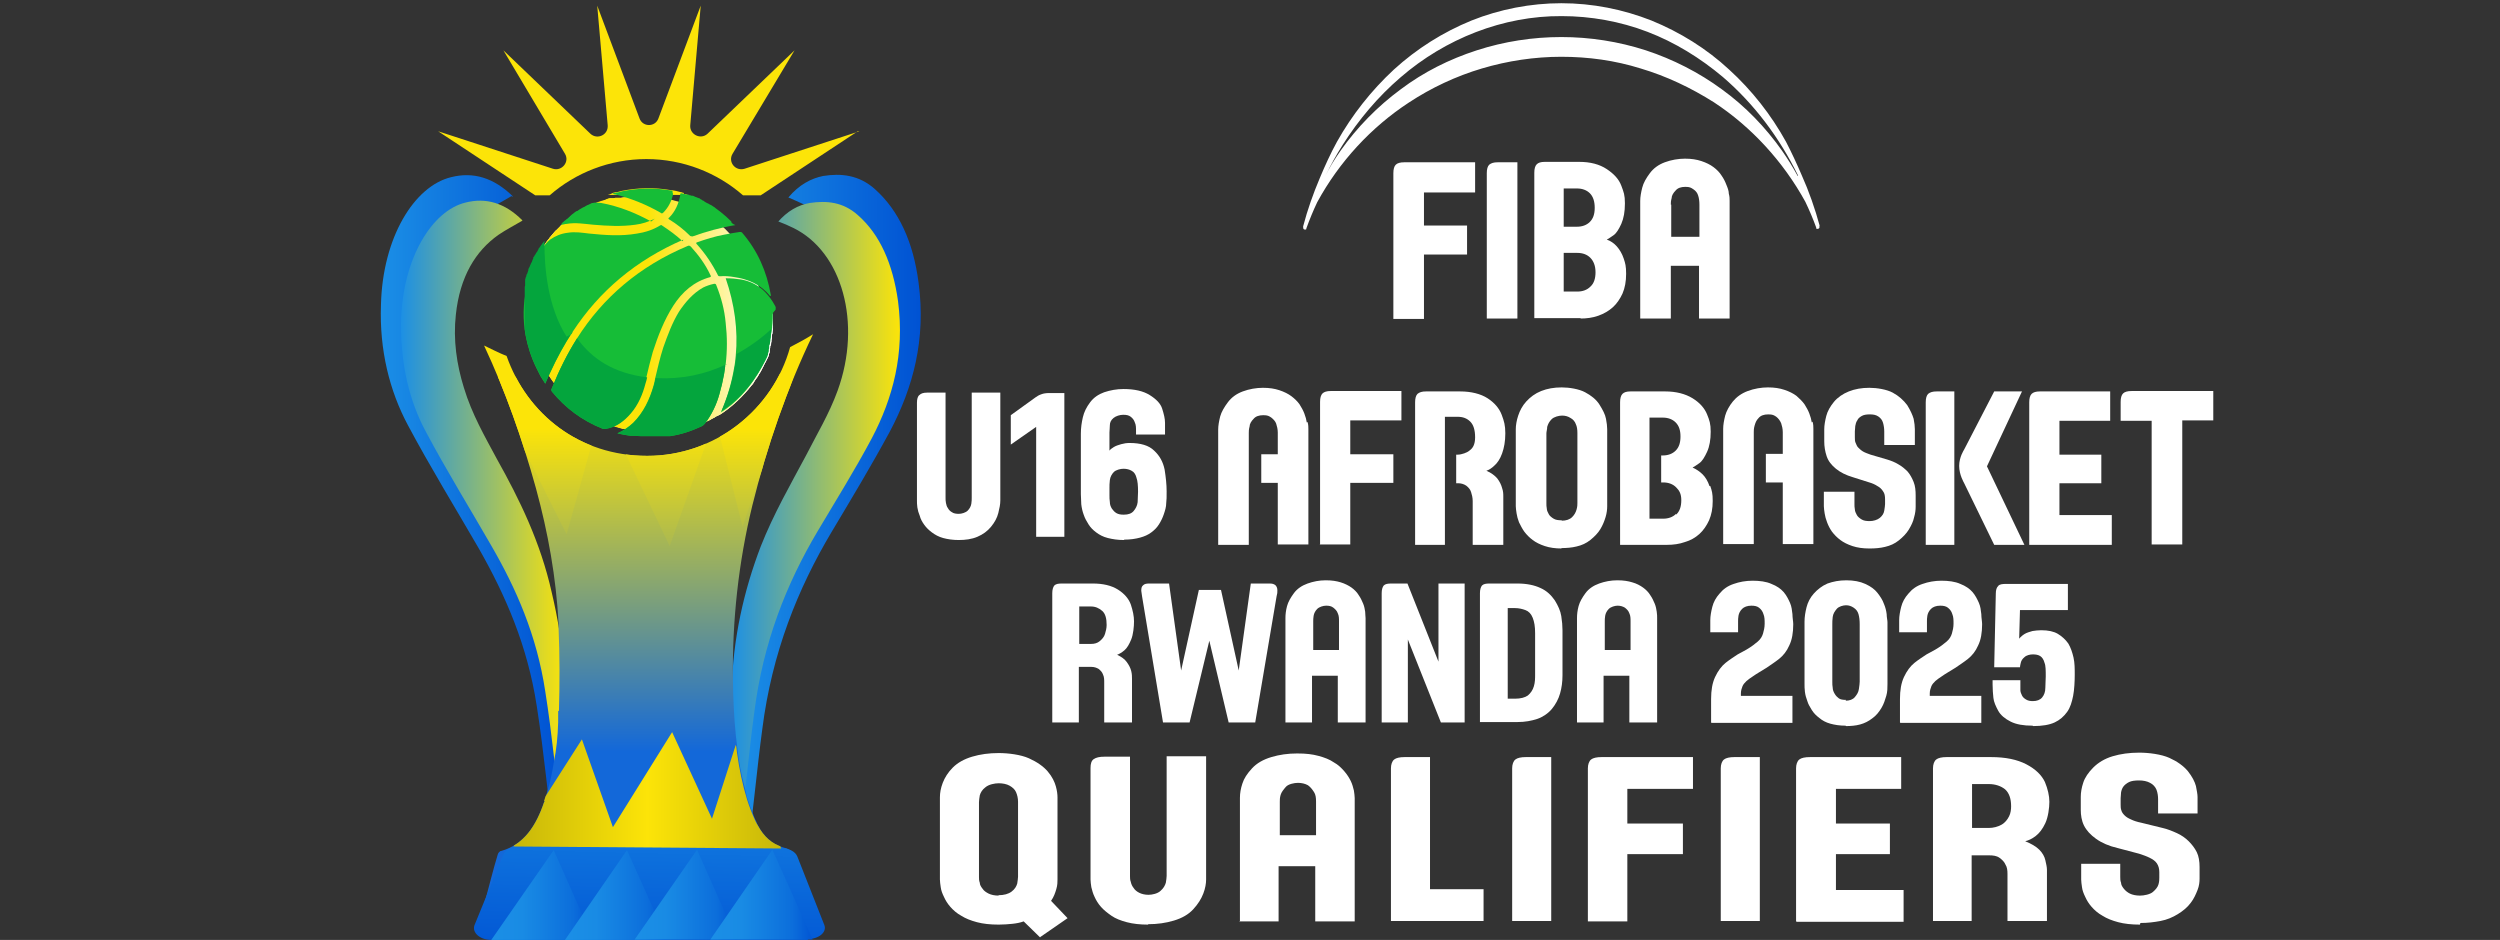 <?xml version="1.0" encoding="UTF-8"?>
<svg id="Calque_2" xmlns="http://www.w3.org/2000/svg" version="1.1" xmlns:xlink="http://www.w3.org/1999/xlink" viewBox="0 0 620.8 233.4">
  <rect x="0" y="0" width="620.8" height="233.4" fill="#333333" stroke="none"/>
  <!-- Generator: Adobe Illustrator 29.5.1, SVG Export Plug-In . SVG Version: 2.1.0 Build 141)  -->
  <defs>
    <style>
      .st0 {
        fill: url(#Dégradé_sans_nom_11);
      }

      .st1 {
        fill: url(#Dégradé_sans_nom_7);
      }

      .st2 {
        fill: url(#Dégradé_sans_nom_6);
      }

      .st3 {
        fill: url(#Dégradé_sans_nom_14);
      }

      .st4 {
        fill: url(#Dégradé_sans_nom_13);
      }

      .st5, .st6 {
        fill: #fff;
      }

      .st7 {
        fill: none;
      }

      .st8 {
        fill: #fce408;
      }

      .st6, .st9 {
        display: none;
      }

      .st10 {
        fill: url(#Dégradé_sans_nom_2);
      }

      .st11 {
        fill: #16bd37;
      }

      .st12 {
        clip-path: url(#clippath-1);
      }

      .st13 {
        isolation: isolate;
      }

      .st14 {
        fill: url(#Dégradé_sans_nom);
      }

      .st15 {
        fill: url(#Dégradé_sans_nom_9);
      }

      .st16 {
        fill: url(#Dégradé_sans_nom_4);
      }

      .st17 {
        fill: #04a53d;
      }

      .st18 {
        fill: url(#Dégradé_sans_nom_12);
      }

      .st19 {
        fill: url(#Dégradé_sans_nom_3);
      }

      .st20 {
        fill: url(#Dégradé_sans_nom_5);
      }

      .st21 {
        clip-path: url(#clippath-2);
      }

      .st22 {
        fill: url(#Dégradé_sans_nom_10);
      }

      .st23 {
        clip-path: url(#clippath);
      }

      .st24 {
        fill: url(#Dégradé_sans_nom_8);
      }
    </style>
    <linearGradient id="Dégradé_sans_nom" data-name="Dégradé sans nom" x1="183.2" y1="108" x2="228.6" y2="108" gradientTransform="translate(0 236) scale(1 -1)" gradientUnits="userSpaceOnUse">
      <stop offset="0" stop-color="#1b8fe6"/>
      <stop offset="1" stop-color="#0052d3"/>
    </linearGradient>
    <linearGradient id="Dégradé_sans_nom_2" data-name="Dégradé sans nom 2" x1="94.3" y1="109" x2="138.8" y2="109" gradientTransform="translate(0 236) scale(1 -1)" gradientUnits="userSpaceOnUse">
      <stop offset="0" stop-color="#1b8fe6"/>
      <stop offset="1" stop-color="#0052d3"/>
    </linearGradient>
    <linearGradient id="Dégradé_sans_nom_3" data-name="Dégradé sans nom 3" x1="181.5" y1="108" x2="223.5" y2="108" gradientTransform="translate(0 236) scale(1 -1)" gradientUnits="userSpaceOnUse">
      <stop offset="0" stop-color="#1b8fe6"/>
      <stop offset="1" stop-color="#fce408"/>
    </linearGradient>
    <linearGradient id="Dégradé_sans_nom_4" data-name="Dégradé sans nom 4" x1="99.4" y1="109" x2="140.6" y2="109" gradientTransform="translate(0 236) scale(1 -1)" gradientUnits="userSpaceOnUse">
      <stop offset="0" stop-color="#1b8fe6"/>
      <stop offset="1" stop-color="#fce408"/>
    </linearGradient>
    <linearGradient id="Dégradé_sans_nom_5" data-name="Dégradé sans nom 5" x1="160.4" y1="49.4" x2="160.4" y2="132.4" gradientTransform="translate(0 236) scale(1 -1)" gradientUnits="userSpaceOnUse">
      <stop offset="0" stop-color="#1368d9"/>
      <stop offset="1" stop-color="#fce408"/>
    </linearGradient>
    <linearGradient id="Dégradé_sans_nom_6" data-name="Dégradé sans nom 6" x1="162.4" y1="53.3" x2="161" y2="-5.1" gradientTransform="translate(0 236) scale(1 -1)" gradientUnits="userSpaceOnUse">
      <stop offset="0" stop-color="#1b8fe6"/>
      <stop offset="1" stop-color="#0052d3"/>
    </linearGradient>
    <clipPath id="clippath">
      <path class="st7" d="M135.1,199.2c-2,5.9-5,10.5-10.6,12.1-.4,0-.8.5-.9.9-1.6,5.7-3.2,11.5-4.7,17.3h83.1c-1.2-4.7-2.3-9.4-3.4-14-.5-2.6-1.4-4.3-4-5.1-3-.8-5-2.8-6.4-5.4-.2-.3-.4-.7-.6-1.1-.8-1.7-1.5-3.5-2.1-5.4-2.3-7.5-3.1-15.3-3.5-23.1-.8-16.9.5-33.6,4.6-49.9,3.7-14.9,8.6-29.1,15.1-42.6-33.8,20.4-64.2,11.7-81.7,2.7,5.3,11.3,9.5,23.2,12.9,35.5,3.1,11.3,5.1,22.8,5.7,34.6.4,7.8.3,15.6,0,23.4-.3,6.7-1.3,13.4-3.5,19.8h.2Z"/>
    </clipPath>
    <linearGradient id="Dégradé_sans_nom_7" data-name="Dégradé sans nom 7" x1="127.5" y1="39.7" x2="194" y2="39.7" gradientTransform="translate(0 236) scale(1 -1)" gradientUnits="userSpaceOnUse">
      <stop offset="0" stop-color="#c7b709"/>
      <stop offset=".5" stop-color="#fce408"/>
      <stop offset="1" stop-color="#c7b709"/>
    </linearGradient>
    <linearGradient id="Dégradé_sans_nom_8" data-name="Dégradé sans nom 8" x1="122" y1="13.7" x2="147.4" y2="13.7" gradientTransform="translate(0 236) scale(1 -1)" gradientUnits="userSpaceOnUse">
      <stop offset="0" stop-color="#1b8fe6"/>
      <stop offset=".3" stop-color="#198be4"/>
      <stop offset=".5" stop-color="#1480e1"/>
      <stop offset=".8" stop-color="#0c6edb"/>
      <stop offset="1" stop-color="#0155d4"/>
      <stop offset="1" stop-color="#0052d3"/>
    </linearGradient>
    <linearGradient id="Dégradé_sans_nom_9" data-name="Dégradé sans nom 9" x1="140.3" y1="13.7" x2="165.7" y2="13.7" gradientTransform="translate(0 236) scale(1 -1)" gradientUnits="userSpaceOnUse">
      <stop offset="0" stop-color="#1b8fe6"/>
      <stop offset=".3" stop-color="#198be4"/>
      <stop offset=".5" stop-color="#1480e1"/>
      <stop offset=".8" stop-color="#0c6edb"/>
      <stop offset="1" stop-color="#0155d4"/>
      <stop offset="1" stop-color="#0052d3"/>
    </linearGradient>
    <linearGradient id="Dégradé_sans_nom_10" data-name="Dégradé sans nom 10" x1="157.6" y1="13.8" x2="183" y2="13.8" gradientTransform="translate(0 236) scale(1 -1)" gradientUnits="userSpaceOnUse">
      <stop offset="0" stop-color="#1b8fe6"/>
      <stop offset=".3" stop-color="#198be4"/>
      <stop offset=".5" stop-color="#1480e1"/>
      <stop offset=".8" stop-color="#0c6edb"/>
      <stop offset="1" stop-color="#0155d4"/>
      <stop offset="1" stop-color="#0052d3"/>
    </linearGradient>
    <linearGradient id="Dégradé_sans_nom_11" data-name="Dégradé sans nom 11" x1="176.4" y1="13.8" x2="201.8" y2="13.8" gradientTransform="translate(0 236) scale(1 -1)" gradientUnits="userSpaceOnUse">
      <stop offset="0" stop-color="#1b8fe6"/>
      <stop offset=".3" stop-color="#198be4"/>
      <stop offset=".5" stop-color="#1480e1"/>
      <stop offset=".8" stop-color="#0c6edb"/>
      <stop offset="1" stop-color="#0155d4"/>
      <stop offset="1" stop-color="#0052d3"/>
    </linearGradient>
    <linearGradient id="Dégradé_sans_nom_12" data-name="Dégradé sans nom 12" x1="130" y1="158.2" x2="191.9" y2="158.2" gradientTransform="translate(0 236) scale(1 -1)" gradientUnits="userSpaceOnUse">
      <stop offset=".5" stop-color="#fce408"/>
      <stop offset="1" stop-color="#fff"/>
    </linearGradient>
    <linearGradient id="Dégradé_sans_nom_13" data-name="Dégradé sans nom 13" x1="130" y1="158.1" x2="191.9" y2="158.1" gradientTransform="translate(0 236) scale(1 -1)" gradientUnits="userSpaceOnUse">
      <stop offset=".5" stop-color="#fce408"/>
      <stop offset="1" stop-color="#fff"/>
    </linearGradient>
    <clipPath id="clippath-1">
      <path class="st7" d="M138.6,176.6h0v2.8c-.1,3.4-.4,6.7-1.1,10-.4,2.5-.9,5.1-1.7,7.5-.2.7-.4,1.6-.7,2.3-2,5.9-5,10.5-10.6,12.1-.4,0-.8.5-.9.9-1.1,3.6-2,7.3-3,11-.5,2.1-1.2,4.2-1.7,6.3h83.1c-1.2-4.7-2.3-9.4-3.4-14-.4-2.2-1.2-3.8-2.8-4.6-.3-.2-.7-.3-1.1-.4-3-.8-5-2.8-6.4-5.4-.2-.3-.4-.7-.5-1.1-.3-.5-.5-1.1-.7-1.6-.5-1.2-.9-2.5-1.4-3.8-.2-.6-.4-1.3-.5-2-.6-2.3-1.2-4.7-1.6-7.1-.7-4.6-1.2-9.4-1.4-14-.1-2.3-.2-4.5-.2-6.9-.2-14.5,1.4-29,4.8-43,3.7-14.9,8.6-29.1,15.1-42.6-1.9,1.2-3.8,2.2-5.7,3.2-4.3,15.6-18.7,27-35.5,27s-29.8-10.3-34.9-24.8c-2-.8-3.9-1.8-5.6-2.6,5.3,11.3,9.5,23.2,12.9,35.5,3,11,5,22.1,5.6,33.5v1.1c.3,6.9.3,13.7.1,20.6h-.1Z"/>
    </clipPath>
    <clipPath id="clippath-2">
      <polygon class="st7" points="121.1 93.6 140.7 132.7 149.6 100.7 166.3 135.6 177.6 103.7 184.4 130.8 197.3 92.8 121.1 93.6"/>
    </clipPath>
    <linearGradient id="Dégradé_sans_nom_14" data-name="Dégradé sans nom 14" x1="160.3" y1="46.7" x2="160.3" y2="129.6" gradientTransform="translate(0 236) scale(1 -1)" gradientUnits="userSpaceOnUse">
      <stop offset="0" stop-color="#1368d9"/>
      <stop offset="1" stop-color="#fce408"/>
    </linearGradient>
  </defs>
  <g>
    <g>
      <path class="st14" d="M195.8,49c2.6-3.1,5.6-4.7,8.6-5.3,4.4-.7,8.9-.3,12.9,3.3,5.9,5.3,9.5,13.1,10.8,23.2,1.9,14.1-1.4,26.1-7.1,36.9-4.6,8.5-9.6,16.8-14.5,25-8.4,14.1-14.8,30-17.2,48.9-1.4,10.4-2.3,21-3.8,31.5-.6-4-1.6-7.9-1.8-12-.4-8.5-.6-17.1-.4-25.6.3-13.7,3.2-26.5,7.7-38.5,3.4-8.9,7.8-16.4,12-24.3,3.1-5.7,6.3-11.3,8.6-17.6,6.5-18.1,1.2-37.3-11.9-43.7-1.3-.6-2.6-1.2-4-1.8h.1Z"/>
      <path class="st10" d="M127,48.7c-2.1,1.3-4.3,2.3-6.3,3.8-6.1,4.3-10.3,11.3-11.6,21.5-.8,6.9.2,13.5,2.1,19.7,2.2,7.2,5.6,13.2,9,19.2,6.1,10.9,11.6,22.2,14.8,35.8,3.3,14,4.4,28.5,3.9,43.2-.2,5.7-.7,11.4-1.2,17.1,0,.5-.2,1.1-.1,1.4-1.4-11.7-2.5-23.4-4.3-35-2.3-15.1-7.8-27.6-14.4-39.2-5.9-10.2-12-20.1-17.6-30.6-4.6-8.6-7.1-18.7-6.7-29.9.4-16.8,8.3-29.5,17.4-31.7,5.5-1.4,10.6.1,15.4,4.8h-.2Z"/>
    </g>
    <g>
      <path class="st19" d="M193.1,55.2c2.4-2.8,5.1-4.3,8-4.8,4.1-.6,8.2-.3,11.9,3,5.5,4.8,8.7,12.1,10,21.4,1.7,13.1-1.3,24.1-6.5,34-4.2,7.9-8.9,15.4-13.4,23-7.8,13.1-13.6,27.7-15.8,45.1-1.3,9.6-2.1,19.3-3.6,29.1-.6-3.7-1.5-7.4-1.7-11.1-.3-7.9-.5-15.8-.3-23.7.3-12.6,3-24.5,7.2-35.5,3.2-8.1,7.3-15.2,11.2-22.5,2.7-5.3,5.8-10.4,7.9-16.2,6.1-16.8,1.1-34.5-11-40.4-1.2-.6-2.4-1.1-3.7-1.6l-.2.2Z"/>
      <path class="st16" d="M129.7,54.8c-2,1.2-4,2.2-5.9,3.5-5.7,4-9.6,10.4-10.6,19.8-.7,6.3.2,12.4,2,18.2,2,6.6,5.2,12.1,8.2,17.7,5.6,10,10.8,20.6,13.6,33.1,3.1,13,4.1,26.2,3.6,39.9-.2,5.3-.7,10.5-1.1,15.7,0,.5-.2.9-.1,1.3-1.3-10.8-2.3-21.6-4-32.3-2.1-13.9-7.2-25.5-13.4-36.2-5.4-9.4-11.1-18.6-16.2-28.2-4.3-7.9-6.4-17.3-6.2-27.7.4-15.5,7.7-27.3,16-29.3,5.1-1.3,9.8.1,14.1,4.4h0Z"/>
    </g>
    <path class="st20" d="M138.6,176.6h0v2.8c-.1,3.4-.4,6.7-1.1,10h0c-.4,2.5-.9,5.1-1.7,7.5-.2.7-.4,1.6-.7,2.3-2,5.9-5,10.5-10.6,12.1-.4,0-.8.5-.9.9-1.1,3.6-2,7.3-3,11-.5,2.1-1.2,4.2-1.7,6.3h83.1c-1.2-4.7-2.3-9.4-3.4-14-.4-2.2-1.2-3.8-2.8-4.6h0c-.3-.2-.7-.3-1.1-.4-3-.8-5-2.8-6.4-5.4-.2-.3-.4-.7-.5-1.1-.3-.5-.5-1.1-.7-1.6-.5-1.2-.9-2.5-1.4-3.8-.2-.6-.4-1.3-.5-2-.6-2.3-1.2-4.7-1.6-7.1h0c-.7-4.6-1.2-9.4-1.4-14-.1-2.3-.2-4.5-.2-6.9h0c-.2-14.5,1.4-29,4.8-43,3.7-14.9,8.6-29.1,15.1-42.6-1.9,1.2-3.8,2.2-5.7,3.2-4.3,15.6-18.7,27-35.5,27s-29.8-10.3-34.9-24.8c-2-.8-3.9-1.8-5.6-2.6,5.3,11.3,9.5,23.2,12.9,35.5,3,11,5,22.1,5.6,33.5h0v1.1c.3,6.9.3,13.7.1,20.6h-.1Z"/>
    <path class="st2" d="M200.7,233.4h-78.7c-2.8,0-4.8-1.8-4.2-3.6l7.2-17.6c.5-1.3,2.2-2.1,4.2-2.1l64.7.5c1.9,0,3.6.8,4.1,2.1l6.7,17c.7,1.8-1.4,3.5-4.2,3.5l.2.2Z"/>
    <path class="st8" d="M170.1,48.2c.2,0,.4.1.7.2h-19.9c.1,0,.2,0,.3-.1.3,0,.5-.2.8-.3.1-.1.3-.1.5-.2.1,0,.3,0,.4-.1h.2c.4,0,.8-.2,1.3-.3,4-.8,8-.9,12.1-.2h.2s0,0,0,0c.8.1,1.6.3,2.3.5h0c.3,0,.5.2.8.2h0v.3Z"/>
    <path class="st8" d="M213,32.6l-24.1,15.9h-4.4c-6.4-5.6-14.9-9-24-9s-17.6,3.4-24,9h-3.6l-24.1-15.9,28.5,9.3c2.2.7,4.2-1.7,3-3.7l-15.3-25.7,21.6,20.7c1.7,1.6,4.5.3,4.3-2.1l-2.6-29.7,10.5,28c.8,2.2,3.9,2.2,4.7,0l10.5-28-2.6,29.7c-.2,2.3,2.6,3.7,4.3,2.1l21.6-20.7-15.4,25.7c-1.2,2,.7,4.4,3,3.7l28.5-9.3h-.2Z"/>
    <path class="st5" d="M191.9,77.7v2.3h0v1.3c0,.3,0,.6-.1,1.1h0c0,.3,0,.5-.1.7v.4h0c0,.3-.1.6-.2.9v.2c0,.2,0,.4-.1.6h0v.2h0c0,.2-.1.4-.2.6h0v.6h0c0,.1,0,.2-.1.3v.2s0,0,0,0v.2h0c0,.2,0,.3-.1.4,0,.1,0,.2-.1.3h0v.2c0,.1,0,.2-.1.3h0c0,.1-.1.3-.2.4,0,.2-.2.4-.3.6,0,.2-.2.4-.3.6s-.2.4-.3.6c0,.1-.1.2-.2.4-.1.2-.2.4-.3.6-.2.4-.4.8-.7,1.2-.1.2-.2.4-.3.5-.1.2-.2.4-.4.6-.2.3-.5.7-.7,1.1-.1.2-.2.3-.4.5-2.1,2.7-4.6,5.1-7.4,7-.3.2-.6.4-1.1.6s-.5.3-.7.4c-.4.2-.8.4-1.3.7-1.2.5-2.2,1.1-3.5,1.5-.2,0-.5.2-.7.2s-.5.2-.7.2c-.5.1-.9.3-1.5.4-.2,0-.5.1-.7.2-.3,0-.6.1-.9.2h-7.6c-.5,0-1.1,0-1.6-.1h-1.3c-.5,0-1.1-.2-1.5-.3-.3,0-.7-.1-1.1-.2h-.5c-8.7-2.2-16.1-8.2-20-16.2-1.3-2.6-2.2-5.5-2.7-8.4h0c-.3-1.8-.5-3.6-.5-5.3s0-.8,0-1.3v-2.4c0-.5.1-.9.2-1.5,0-.2,0-.5.1-.7h0v-.2c0-.2,0-.4.1-.6v-.2h0v-.3h0v-.6h0c0-.3,0-.4.1-.6,0-.2.1-.4.2-.5v-.2c0-.2.1-.3.2-.4h0c0-.2.2-.4.2-.7h0v-.2c0-.1.1-.3.2-.4,0-.1.1-.3.2-.4,0,0,0-.2.1-.3h0c.1-.3.2-.5.4-.8h0s0-.2.1-.3h0c0-.2.1-.3.2-.4v-.2c0-.2.2-.4.3-.5,0-.2.2-.3.3-.5,0,0,0-.1.1-.2,0-.1.2-.3.3-.4,0,0,0-.1.1-.2,0-.1.2-.3.2-.4,0,0,0-.2.1-.2.2-.2.3-.5.5-.7,0-.1.2-.2.3-.4h0c.1-.2.2-.3.4-.5,0,0,.1-.2.2-.3h0l1.1-1.3c.2-.2.3-.4.5-.5l.9-.9h0s.1-.1.2-.2h0c0-.1.1-.2.2-.2.1-.1.3-.3.4-.4,0,0,.1-.1.2-.2h0c.1-.1.2-.2.4-.3.2-.2.4-.3.5-.5h.1c.2-.3.4-.4.6-.6h0c.1-.1.3-.2.4-.3.2-.2.4-.3.7-.5h.2s.2-.1.3-.2c0,0,.1,0,.2-.1h0s.1,0,.2-.1c.2-.1.3-.2.5-.3.1,0,.3-.2.4-.2,0,0,.2,0,.2-.1h0c.2-.1.5-.3.7-.4s0,0,0,0h0l.6-.3s.1,0,.2-.1h0s.1,0,.2-.1h.1c.3-.1.5-.2.8-.4.7-.3,1.5-.6,2.2-.8.1,0,.2,0,.3-.1.3,0,.5-.2.8-.3.1-.1.3-.1.5-.2.1,0,.3,0,.4-.1h.6c.2,0,.3,0,.5-.1h1.2c.2,0,.4,0,.6-.1h.6c.4,0,.8,0,1.2-.1h2.7c1.9,0,3.8.2,5.7.5h.2c.4,0,.7.2,1.2.2h0c.4,0,.7.2,1.2.3h0c.3,0,.5.2.8.2h0c.1,0,.2,0,.3.1.1,0,.2,0,.3.1h.2c.3,0,.6.2.9.3h.3c.2,0,.4.2.7.3.3.1.5.2.8.3.2,0,.4.2.5.3.2,0,.3.2.5.3.2,0,.4.2.5.3.2.1.5.3.7.4h.1c.2.1.4.3.7.4,0,0,.1,0,.2.1.2.1.4.3.6.4,0,0,.1,0,.2.1,0,0,.1,0,.2.1h0c.1.1.3.2.4.3.3.2.7.5,1.1.8,7.2,5.7,11.8,14.4,11.8,24.3l1.9-1.2Z"/>
    <g class="st23">
      <polygon class="st1" points="127.5 210.2 144.5 183.6 152.2 205.4 166.9 181.8 176.8 203.3 182.7 185 194 210.7 127.5 210.2"/>
    </g>
    <polygon class="st24" points="122 233.4 137.5 211.1 147.4 233.4 122 233.4"/>
    <polygon class="st15" points="140.3 233.4 155.7 211.1 165.7 233.4 140.3 233.4"/>
    <polygon class="st22" points="157.6 233.3 173.1 211 183 233.3 157.6 233.3"/>
    <polygon class="st0" points="176.4 233.3 191.8 211 201.8 233.3 176.4 233.3"/>
    <g>
      <path class="st18" d="M191.9,77.7v2.3h0v1.3c0,.3,0,.6-.1,1.1h0c0,.3,0,.5-.1.7v.4h0c0,.3-.1.6-.2.9v.2c0,.2,0,.4-.1.6h0v.2h0c0,.2-.1.4-.2.6h0v.6h0c0,.1,0,.2-.1.3v.2s0,0,0,0v.2h0c0,.2,0,.3-.1.4,0,.1,0,.2-.1.3h0v.2c0,.1,0,.2-.1.3h0c0,.1-.1.3-.2.4,0,.2-.2.4-.3.6,0,.2-.2.4-.3.6s-.2.4-.3.6c0,.1-.1.2-.2.4-.1.2-.2.4-.3.6-.2.4-.4.8-.7,1.2-.1.2-.2.4-.3.5-.1.2-.2.4-.4.6-.2.3-.5.7-.7,1.1-.1.2-.2.3-.4.5-2.1,2.7-4.6,5.1-7.4,7-.3.2-.6.4-1.1.6s-.5.3-.7.4c-.4.2-.8.4-1.3.7-1.2.5-2.2,1.1-3.5,1.5-.2,0-.5.2-.7.2s-.5.2-.7.2c-.5.1-.9.3-1.5.4-.2,0-.5.1-.7.2-.3,0-.6.1-.9.2h-7.5c-.5,0-1.1,0-1.6-.1h-1.3c-.5,0-1.1-.2-1.5-.3-.3,0-.7-.1-1.1-.2h-.5c-8.7-2.2-16.1-8.2-20-16.2-1.3-2.6-2.2-5.5-2.7-8.4h0c0-.4-.1-.8-.2-1.3v-4.8h0v-.8h0v-2.2h0v-.7h0v-.7h0v-.6h0v-.2c0-.2,0-.4.1-.6v-.2h0v-.3h0v-.5h0c0-.3,0-.4.1-.6,0-.2.1-.4.2-.5v-.2c0-.2.2-.4.2-.7h0c0-.2.2-.4.2-.7h0v-.2c0-.1.1-.3.2-.4,0-.1.1-.3.2-.4,0,0,0-.2.1-.3h0c.1-.3.2-.5.4-.8h0s0-.2.1-.3h0c0-.2.1-.3.2-.4v-.2c0-.2.2-.4.3-.5,0-.2.2-.3.3-.5,0,0,0-.1.1-.2,0-.1.2-.3.3-.4,0,0,0-.1.1-.2,0-.1.2-.3.2-.4,0,0,0-.2.1-.2.2-.2.3-.5.5-.7,0-.1.2-.2.3-.4h0c.1-.2.2-.3.4-.5,0,0,.1-.2.2-.3h0l1.1-1.3c.2-.2.3-.4.5-.5l.9-.9h0s.1-.1.2-.2h0c0-.1.1-.2.2-.2.1-.1.3-.3.4-.4,0,0,.1-.1.2-.2h0c.1-.1.2-.2.4-.3.2-.2.4-.3.5-.5h.1c.2-.3.4-.4.6-.6h0c.1-.1.3-.2.4-.3.2-.2.4-.3.7-.5h.2s.2-.1.3-.2c0,0,.1,0,.2-.1h0s.1,0,.2-.1c.2-.1.3-.2.5-.3.1,0,.3-.2.4-.2,0,0,.2,0,.2-.1h0c.2-.1.5-.3.7-.4s0,0,0,0h0l.6-.3s.1,0,.2-.1h0c.1,0,.2-.1.3-.2.3-.1.5-.2.8-.4.7-.3,1.5-.6,2.2-.8.1,0,.2,0,.3-.1.3,0,.5-.2.8-.3.2,0,.3-.1.5-.2h1.1c.2,0,.3,0,.5-.1h1.2c.3,0,.5,0,.8-.1.3,0,.6,0,.8-.1.4,0,.8,0,1.3-.1h2.3c1.5,0,3,.1,4.4.3.2,0,.5,0,.7.1.2,0,.4,0,.7.1h0c.4,0,.7.2,1.2.2h0c.4,0,.7.2,1.2.3h0c.3,0,.5.2.8.2h0c.1,0,.2,0,.3.1.1,0,.2,0,.3.1h.2c.3,0,.6.2.9.3h.3c.2,0,.4.2.7.3.3.1.5.2.8.3.2,0,.4.2.5.3.2,0,.3.2.5.3.2,0,.4.2.5.3.2.1.5.3.7.4h.1c.2.1.4.3.7.4,0,0,.1,0,.2.1.2.1.4.3.6.4,0,0,.1,0,.2.1,0,0,.1,0,.2.1h0c.1.1.3.2.4.3.3.2.7.5,1.1.8,7.2,5.7,11.8,14.4,11.8,24.3l1.7-.7Z"/>
      <path class="st4" d="M191.9,77.7v2.3h0v1.3c0,.3,0,.6-.1,1.1h0c0,.3,0,.5-.1.7v.4h0v.2c0,.2,0,.5-.1.7v.2c0,.2,0,.4-.1.6h0v.2h0c0,.2-.1.4-.2.6h0c0,.3,0,.4-.1.6h0c0,.1,0,.2-.1.3v.2h0v.2h0c0,.4-.2.6-.3.9h0c0,.2,0,.3-.1.4h0c0,.1-.1.3-.2.4,0,.2-.2.4-.3.6,0,.2-.2.4-.3.6s-.2.4-.3.6c0,.1-.1.2-.2.4-.1.2-.2.4-.3.6-.2.4-.4.8-.7,1.2-.1.2-.2.4-.3.5-.1.2-.2.4-.4.6-.2.3-.5.7-.7,1.1-.1.2-.2.3-.4.5-2.1,2.7-4.6,5.1-7.4,7-.3.2-.6.4-1.1.6s-.5.3-.7.4c-.4.2-.8.4-1.3.7-1.2.5-2.2,1.1-3.5,1.5-.2,0-.5.2-.7.2s-.5.2-.7.2c-.5.1-.9.3-1.5.4-.2,0-.5.1-.7.2-.3,0-.6.1-.9.2h-7.5c-.5,0-1.1,0-1.6-.1h-1.3c-.5,0-1.1-.2-1.5-.3-.3,0-.7-.1-1.1-.2h-.5c-8.7-2.2-16.1-8.2-20-16.2-1.3-2.6-2.2-5.5-2.7-8.4h0c0-.4-.1-.8-.2-1.3v-5.7h0v-2.2h0v-.7h0v-.7h0v-.6h0v-.2c0-.2,0-.4.1-.6v-.2h0v-.3h0v-.6h0c0-.3,0-.4.1-.6,0-.2.1-.4.2-.5v-.2c0-.2.1-.3.2-.4h0c0-.2.2-.4.2-.7h0v-.2c0-.1.1-.3.2-.4,0-.1.1-.3.2-.4,0,0,0-.2.1-.3h0c.1-.3.2-.5.4-.8h0s0-.2.1-.3h0c0-.2.1-.3.2-.4v-.2c0-.2.2-.4.3-.5,0-.2.2-.3.3-.5,0,0,0-.1.1-.2,0-.1.2-.3.3-.4,0,0,0-.1.1-.2,0-.1.2-.3.2-.4,0,0,0-.2.1-.2.2-.2.3-.5.5-.7,0-.1.2-.2.3-.4h0c.1-.2.2-.3.4-.5,0,0,.1-.2.2-.3h0l1.1-1.3c.2-.2.3-.4.5-.5l.9-.9h0s.1-.1.2-.2h0c0-.1.1-.2.2-.2.1-.1.3-.3.4-.4,0,0,.1-.1.2-.2h0c.1-.1.2-.2.4-.3.2-.2.4-.3.5-.5h.1c.2-.3.4-.4.6-.6h0c.1-.1.3-.2.4-.3.2-.2.4-.3.7-.5h.1s.2-.1.3-.2c0,0,.1,0,.2-.1,0,0,.1,0,.2-.1h0s.1,0,.2-.1c.2-.1.3-.2.5-.3.1,0,.3-.2.4-.2,0,0,.2,0,.2-.1h0c.2-.1.5-.3.7-.4s0,0,0,0h0c.2-.1.4-.2.7-.3.2-.1.5-.2.7-.3h0c.2-.1.5-.2.7-.3.7-.3,1.5-.6,2.2-.8,0,0,.2,0,.3-.1.3,0,.5-.2.8-.2q.2,0,0,0c.3,0,.5-.2.8-.2h.1c.2,0,.4,0,.6-.1.2,0,.3,0,.5-.1h.4c.3,0,.5,0,.7-.1h0c.3,0,.5,0,.8-.1.3,0,.6,0,.8-.1.4,0,.8,0,1.3-.1h2.3c1.5,0,3,.1,4.4.3.2,0,.5,0,.7.1.2,0,.4,0,.7.1h0c.4,0,.7.1,1.2.2h0c.4,0,.7.2,1.2.3h0c.3,0,.6.2.9.3.2,0,.4.1.6.2h.4c.2,0,.3.1.5.2.2,0,.4.1.6.2h.1c.2,0,.4.2.7.3.3.1.5.2.8.3.2,0,.4.2.5.3.2,0,.3.2.5.3.2,0,.4.2.5.3.2.1.5.3.7.4h.1c.2.1.4.3.7.4,0,0,.1,0,.2.1.2.1.4.3.6.4,0,0,.1,0,.2.1,0,0,.1,0,.2.1h0c.1.1.3.2.4.3.3.2.5.4.8.6h.2c7.2,5.7,11.8,14.4,11.8,24.3l1.2-.9Z"/>
      <path class="st11" d="M176.4,68.8c-4.1,1.1-7,3.7-9.2,7.1-2.3,3.6-3.8,7.5-5.1,11.5-.6,2.1-1.1,4.2-1.6,6.3-.1.5-.2.9-.4,1.5-.7,2.7-1.8,5.3-3.6,7.4-1.7,2-3.7,3.5-6.2,3.9h-.3c-.2,0-.3,0-.5-.1-5-2-9.1-5.1-12.4-9.1-.2-.3-.3-.5-.1-.8,1.8-4.5,3.9-8.7,6.3-12.5,6.4-10.1,15.5-17.9,27.4-22.9.4-.2.6-.1.9.2,1.9,2.1,3.6,4.4,4.8,7,.1.2.3.4-.1.5h0Z"/>
      <path class="st11" d="M169.7,59.5c-11.8,5.1-20.9,12.8-27.5,22.9-2.1,3.2-3.9,6.5-5.6,10.2-.4.8-.8,1.8-1.2,2.7-.4-.6-.8-1.3-1.2-1.9-.3-.6-.6-1.2-.9-1.8-1.4-2.8-2.3-5.7-2.8-8.4h0c-.7-3.9-.6-7.7.2-11.5h0c0-.2,0-.4.1-.6v-.2h0c.8-3.2,2.2-6.3,4.1-9.5.4-.7,1.1-1.4,1.7-1.9,1.3-.9,2.7-1.5,4.4-1.7,1.8-.3,3.6,0,5.3.2,4,.4,7.9.7,11.9,0,2-.3,3.9-.9,5.7-2,.2-.1.3-.2.5,0,1.8,1.2,3.5,2.4,5.1,3.9h0c0,.1.2-.4.2-.4Z"/>
      <path class="st11" d="M180.1,90.4c0,.8-.2,1.7-.3,2.5-.3,1.7-.7,3.4-1.2,5.1-.7,2.5-1.9,5-3.5,7.1-.2.2-.3.4-.6.6-2.6,1.3-5.4,2.2-8.1,2.6h-7c-.5,0-1.1,0-1.6-.1h-1.3c-.9-.1-1.9-.3-2.8-.5,0,0-.2,0-.4-.1,1.6-.7,2.8-1.6,3.9-2.6,2.6-2.6,4.1-5.8,5.1-9.3.2-.6.3-1.3.4-1.8.6-2.5,1.2-5.1,2-7.6,1.1-3.1,2.2-6.1,3.9-8.9,1.6-2.4,3.5-4.6,6-6,.8-.4,1.7-.7,2.6-.9.4-.1.6,0,.7.4,1.2,3,2,6,2.3,9.3.4,3.5.4,6.9,0,10.2h-.2Z"/>
      <path class="st11" d="M191.9,78.1c0,1.5-.1,2.8-.3,4.2-.2,1.2-.4,2.2-.6,3.3h0c0,.2-.1.4-.2.6h0v.6h0c0,.1,0,.2-.1.3v.2s0,0,0,0v.2h0c0,.2,0,.3-.1.4,0,.1,0,.2-.1.3h0v.2c0,.1,0,.2-.1.3h0c0,.1-.1.3-.2.4,0,.2-.2.4-.3.6,0,.2-.2.4-.3.6s-.2.4-.3.6c-1.4,2.6-3.2,5.2-5.3,7.4-1.5,1.6-3.2,3-5,4.1,1.6-3.7,2.7-7.4,3.3-11.1.2-.9.3-2,.4-3,.6-6.3-.3-12.8-2.5-19.2,1.3,0,2.5.1,3.8.3,4,.7,6.7,3.2,8.5,6.6.2.3.1.6.1.9l-.6.7Z"/>
      <path class="st11" d="M173,60.2c2.3-.8,4.5-1.5,6.7-1.9,1.4-.3,2.7-.5,4-.7.3,0,.4,0,.6.2,3.8,4.4,6.1,9.6,7.1,15.4v.3h-.2c-2.2-2.8-5.4-4.2-8.9-4.7-1.2-.2-2.3-.3-3.5-.2-.2,0-.4,0-.5-.2-1.4-2.8-3.2-5.5-5.4-7.9v-.2Z"/>
      <path class="st11" d="M182.6,55.9c-3.7.6-7.2,1.6-10.6,2.8-.2,0-.4,0-.6-.1-1.6-1.6-3.4-3-5.2-4.1-.3-.2-.3-.3,0-.5,1.5-1.5,2.3-3.4,2.7-5.4v-.2c0-.2,0-.4.3-.4h0c.3,0,.5.2.8.2h0c.1,0,.2,0,.3.1h.5c.2,0,.3.1.5.2.1,0,.3,0,.4.1h.3c.2,0,.4.2.7.3.3.1.5.2.8.3.2,0,.4.2.5.3.2,0,.3.2.5.3.2,0,.4.2.5.3.2.1.5.3.7.4h.1c.2.1.4.3.7.4,0,0,.1,0,.2.1.2.1.4.3.6.4.1,0,.3.2.4.3h0c.1.1.3.2.4.3.3.2.5.4.8.6.9.7,1.9,1.6,2.7,2.4v.2l.4.4Z"/>
      <path class="st11" d="M162.6,54.3c-1.6.8-3.2,1.3-4.8,1.5-3.5.5-7,.3-10.5,0-2.2-.2-4.4-.6-6.6-.2-.4,0-.8.2-1.3.2v-.2h0s.1-.1.2-.2h0c0-.1.1-.2.2-.2.2-.2.4-.4.7-.6h0c.1-.1.2-.2.4-.3.2-.2.4-.3.5-.5h.1c.2-.3.4-.4.6-.6h0c.1-.1.3-.2.4-.3.2-.2.4-.3.7-.5h.1s.1,0,.2-.1.3-.2.4-.3c0,0,.1,0,.2-.1.2-.1.3-.2.5-.3.1,0,.3-.2.4-.2,0,0,.2,0,.2-.1h0c.2-.1.5-.3.7-.4h.1l.6-.3s.1,0,.2-.1h0s.1,0,.2-.1h.2c.7-.2,1.5,0,2.1,0,4.3.8,8.4,2.4,12.4,4.6l.5-.4Z"/>
      <path class="st11" d="M167.1,48v.4c-.4,1.7-1.2,3.2-2.4,4.4-.2.2-.4.3-.7,0-3.5-2-7.2-3.5-11.1-4.5-.3,0-.5-.1-.8-.2h0s0,0,0,0h0c.1-.1.3-.1.5-.2.1,0,.3,0,.4-.1h.2c.4,0,.8-.2,1.3-.3,4-.8,8-.9,12.1-.2h.2c.2,0,.3.3.2.6h.1Z"/>
      <path class="st17" d="M142.2,82.3c-2.1,3.2-3.9,6.5-5.6,10.2-.4.8-.8,1.8-1.2,2.7-.4-.6-.8-1.3-1.2-1.9-.3-.6-.6-1.2-.9-1.8-1.4-2.8-2.3-5.7-2.8-8.4h0c0-.4-.1-.8-.2-1.3v-5.7h0v-3.1h0v-.7h0v-.6h0v-.2c0-.2,0-.4.1-.6v-.2h0v-.5h0v-.5h0c0-.3,0-.4.1-.6,0-.2.1-.4.2-.5v-.2c0-.2.1-.3.2-.4h0c.1-.3.2-.6.3-.9h0v-.2c0-.1.1-.3.2-.4,0-.1.1-.3.2-.4,0,0,0-.2.1-.3h0c.1-.3.2-.5.4-.8h0s0-.2.1-.3h0c0-.2.1-.3.2-.4v-.2c0-.2.2-.4.3-.5,0-.2.2-.3.3-.5,0,0,0-.1.1-.2,0-.1.2-.3.3-.4,0,0,0-.1.1-.2,0-.1.2-.3.2-.4,0,0,0-.2.1-.2.2-.2.3-.5.5-.7,0-.1.2-.2.3-.4h0c.1-.2.2-.3.4-.5,0,0,.1-.2.2-.3v.5c0,6,.7,15.7,5.5,23.3l1.3-.7Z"/>
      <path class="st17" d="M150.3,106.5h-.3c-.2,0-.3,0-.5-.1-5-2-9.1-5.1-12.4-9.1-.2-.3-.3-.5-.1-.8,1.8-4.5,3.9-8.7,6.3-12.5,3.6,5,9,8.7,17.4,9.7-.1.5-.2.9-.4,1.5-.7,2.7-1.8,5.3-3.6,7.4-1.7,2-3.7,3.5-6.2,3.9h-.1Z"/>
      <path class="st17" d="M180.1,90.4c0,.8-.2,1.7-.3,2.5-.3,1.7-.7,3.4-1.2,5.1-.7,2.5-1.9,5-3.5,7.1-.2.2-.3.4-.6.6-2.6,1.3-5.4,2.2-8.1,2.6h-6.9c-.5,0-1.1,0-1.6-.1h-1.3c-.9-.1-1.9-.3-2.8-.5,0,0-.2,0-.4-.1,1.6-.7,2.8-1.6,3.9-2.6,2.6-2.6,4.1-5.8,5.1-9.3.2-.6.3-1.3.4-1.8h.4c6,.3,11.9-.9,17.3-3.5h-.4Z"/>
      <path class="st17" d="M191.5,82.2c0,.2,0,.5-.1.7v.4h0v.2c0,.2,0,.5-.1.7v.2c0,.2,0,.4-.1.6h0v.2h0c0,.2-.1.4-.2.6h0v.6h0c0,.1,0,.2-.1.3v.2s0,0,0,0v.2h0c0,.2,0,.3-.1.4,0,.1,0,.2-.1.3h0v.2c0,.1,0,.2-.1.3h0c0,.1-.1.3-.2.4,0,.2-.2.4-.3.6,0,.2-.2.4-.3.6s-.2.4-.3.6c-1.4,2.6-3.2,5.2-5.3,7.4-1.5,1.6-3.2,3-5,4.1,1.6-3.7,2.7-7.4,3.3-11.1.2-.9.3-2,.4-3,3.1-1.7,6.3-3.9,9.6-7.1h0l-.9.8Z"/>
    </g>
    <g class="st12">
      <g class="st21">
        <path class="st3" d="M135.1,202c-2,5.9-5,10.5-10.6,12.1-.4,0-.8.5-.9.9-1.6,5.7-3.2,11.5-4.7,17.3h83.1c-1.2-4.7-2.3-9.4-3.4-14-.5-2.6-1.4-4.3-4-5.1-3-.8-5-2.8-6.4-5.4-.2-.3-.4-.7-.6-1.1-.8-1.7-1.5-3.5-2.1-5.4-2.3-7.5-3.1-15.3-3.5-23.1-.8-16.9.5-33.6,4.6-49.9,3.7-14.9,8.6-29.1,15.1-42.6-33.8,20.4-64.2,11.7-81.7,2.7,5.3,11.3,9.5,23.2,12.9,35.5,3.1,11.3,5.1,22.8,5.7,34.6.4,7.8.3,15.6,0,23.4-.3,6.7-1.3,13.4-3.5,19.8h.2Z"/>
      </g>
    </g>
  </g>
  <g class="st9">
    <g>
      <path class="st5" d="M441,57c-1.4-2.6-3-5.2-4.7-7.7-4.9-7-11.1-13.3-18-18.4s-14.8-9-22.9-11.7c-8.2-2.7-16.8-4-25.4-4s-17.2,1.4-25.4,4c-8.2,2.7-16,6.6-22.9,11.7-7,5.1-13.1,11.3-18,18.4-1.7,2.4-3.2,5-4.7,7.6,1.6-3.2,3.3-6.3,5.2-9.3,4.8-7.7,10.7-14.6,17.5-20.4,13.5-11.6,30.8-18.5,48.4-18.4,8.7,0,17.5,1.6,25.7,4.8,8.2,3.1,15.9,7.8,22.7,13.6,9.5,8.1,17.1,18.3,22.7,29.7M447.6,72.1c-1.4-5.4-3.3-10.5-5.5-15.3-1.4-3.4-3-6.8-4.7-10-4.5-8.1-10.3-15.5-17.1-21.7-6.8-6.3-14.8-11.3-23.3-14.8-8.6-3.5-17.8-5.2-27.1-5.2s-18.5,1.8-27.1,5.2c-8.6,3.5-16.5,8.5-23.3,14.8-6.8,6.2-12.6,13.7-17.1,21.7-2,3.6-3.7,7.3-5.2,11-2,4.6-3.7,9.4-5,14.4v.2c0,.3,0,.6.3.7h.2c.1,0,.2,0,.3,0l.2-.2h0v-.2c.9-2.7,2.1-5.3,3.3-7.9,6.7-12.2,16.2-22.5,27.5-29.9,6.8-4.4,14.2-8,22-10.2,7.7-2.3,15.8-3.5,23.9-3.5s16.1,1.1,23.9,3.5c7.8,2.3,15.2,5.8,22,10.2,11.3,7.4,20.8,17.8,27.5,29.9,1.2,2.5,2.3,5.1,3.3,7.8v.2h0c0,0,0,.2.2.3.1,0,.3,0,.5,0,.3,0,.4-.4.3-.7v-.2"/>
      <path class="st5" d="M319.3,99.8v-43.8c0-1.2.2-2.1.7-2.6s1.3-.7,2.5-.7h21.3v9.1h-15.3v9.9h12.9v8.7h-12.9v19.3h-9.2ZM356.7,99.8v-47h-5.9c-1.2,0-2,.2-2.5.7s-.7,1.3-.7,2.6v43.8h9.2-.1ZM370.6,80h4.1c1.6,0,2.9.5,3.9,1.5s1.5,2.4,1.5,4.4-.5,3.4-1.5,4.4-2.3,1.4-3.9,1.4h-4.1v-11.7ZM370.6,60.7h4c1.6,0,2.9.5,3.9,1.4,1,1,1.5,2.4,1.5,4.3s-.5,3.3-1.5,4.3-2.3,1.4-3.9,1.4h-4v-11.5h0ZM375.6,99.8c2,0,3.8-.3,5.5-.8,1.7-.6,3.1-1.4,4.3-2.5,1.2-1.1,2.2-2.5,2.9-4.2.7-1.7,1.1-3.6,1.1-5.9s-.2-3.1-.7-4.6-1.2-2.7-2.1-3.6c-.9-1-1.9-1.6-3-2.1.5-.3,1.2-.7,2.1-1.4.9-.6,1.6-1.8,2.4-3.5.7-1.7,1.1-3.7,1.1-6.1s-.4-3.4-1.1-5.3c-.7-1.9-2.2-3.6-4.4-5-2.2-1.4-4.9-2.1-8.2-2.1h-10.4c-1.2,0-2,.2-2.5.7s-.8,1.3-.8,2.6v43.8h14-.2ZM402.8,65.5c0-.5,0-1.1.2-1.9.1-.8.5-1.6,1.2-2.3s1.6-1.1,2.9-1.1,1.7.2,2.4.7c.7.5,1.2,1.1,1.5,1.9.3.8.4,1.7.4,2.7v9.7h-8.5v-9.7h-.1ZM402.8,99.8v-15.9h8.5v15.9h9.2v-35.3c0-.6,0-1.3-.2-2.2-.1-.9-.4-1.8-.8-2.7s-.8-1.9-1.5-2.8c-.6-.9-1.4-1.8-2.4-2.5-1-.8-2.2-1.4-3.6-1.8-1.4-.4-3.1-.7-5-.7s-4.1.4-6,1.1c-1.9.7-3.4,1.8-4.5,3.3-1.1,1.4-1.9,2.9-2.3,4.4s-.6,2.8-.6,4v35.3h9.2,0Z"/>
    </g>
    <g>
      <path class="st5" d="M297.3,167.9v-42.9c0-1.2.3-2,.7-2.5.5-.5,1.3-.7,2.5-.7h21.3v8.9h-15.4v10.2h13v8.6h-13v18.5h-9.2.1Z"/>
      <path class="st5" d="M293.3,131.1c-.1-.9-.4-1.7-.7-2.7-.4-.9-.8-1.8-1.5-2.8-.6-.9-1.4-1.7-2.4-2.5-1-.7-2.2-1.3-3.6-1.8s-3.1-.7-5-.7-4.2.4-6,1.1c-1.9.7-3.4,1.8-4.5,3.2-1.1,1.4-1.9,2.8-2.3,4.3-.4,1.4-.6,2.7-.6,4v34.7h9.2v-33.6h0c0-.5,0-1.1.2-1.9.1-.8.5-1.5,1.2-2.3.7-.7,1.6-1.1,2.9-1.1s1.7.2,2.4.7c.7.5,1.2,1.1,1.4,1.9.3.8.4,1.7.4,2.6v6.6h-5v8.6h5v18.5h9.2v-34.7c0-.6,0-1.3-.2-2.2"/>
      <path class="st5" d="M370,160.6c1.3,0,2.4-.4,3.1-1.1.7-.7,1.1-1.5,1.3-2.3.1-.8.2-1.4.2-1.9v-21.1c0-1-.2-1.9-.5-2.7s-.8-1.4-1.5-1.9-1.6-.7-2.6-.7-2.4.4-3.1,1.1c-.7.7-1.2,1.5-1.3,2.3-.1.8-.2,1.4-.2,1.9v21.1c0,.5,0,1,.2,1.6.1.6.3,1.2.7,1.7.3.5.8,1,1.4,1.4s1.4.6,2.4.6M370,169c-2,0-3.6-.2-5.1-.7-1.4-.5-2.7-1-3.7-1.8-1-.7-1.9-1.6-2.5-2.5s-1.1-1.8-1.5-2.8c-.4-.9-.6-1.8-.8-2.7-.1-.9-.2-1.6-.2-2.2v-23.2c0-1.3.2-2.6.7-4.1s1.2-2.9,2.4-4.3c1.1-1.4,2.6-2.4,4.5-3.1s3.9-1.1,6.2-1.1,5.1.5,7.1,1.5c1.9,1,3.4,2.2,4.4,3.8,1,1.5,1.6,2.9,1.9,4.2s.4,2.3.4,3.1v23.2c0,.9-.2,2-.4,3.2-.3,1.2-.8,2.4-1.6,3.7-.8,1.2-1.8,2.3-3,3.2s-2.6,1.5-4.1,1.9-3,.5-4.6.5"/>
      <path class="st5" d="M350.6,147.9c-.7-.9-1.8-1.7-3.3-2.3.7-.3,1.5-.8,2.4-1.5s1.6-1.9,2.3-3.6c.6-1.7,1-3.7,1-6s-.3-3.6-1.1-5.6c-.7-2-2.1-3.6-4.3-5-2.2-1.4-4.9-2-8.3-2h-10.3c-1.2,0-2,.2-2.5.7s-.7,1.3-.7,2.5v42.9h9v-38.5h3.9c1.6,0,2.8.5,3.8,1.4.9,1,1.4,2.5,1.4,4.7s-.7,3.2-1.5,3.9-2.5,1.4-3.7,1.4h-.4v8.6h.6c.9,0,1.7.2,2.4.7.7.5,1.2,1.1,1.5,1.9.3.8.4,1.7.4,2.6v13.2h9.2v-14.4c0-.8-.1-1.7-.3-2.7-.2-1-.7-2-1.4-2.9"/>
      <path class="st5" d="M462.5,169c-2,0-3.7-.2-5.1-.7-1.4-.4-2.7-1-3.7-1.8-1-.7-1.8-1.6-2.5-2.5-.6-.9-1.1-1.8-1.5-2.8-.4-.9-.6-1.8-.8-2.7-.1-.9-.2-1.6-.2-2.2v-4.4h9.1v3.7c0,.5,0,1,.2,1.6.1.6.3,1.2.7,1.7.3.5.8,1,1.4,1.4s1.4.6,2.4.6,2.3-.3,3-1,1.2-1.4,1.3-2.2c.2-.8.2-1.4.2-1.9v-1.5c0-1-.2-1.8-.6-2.4-.4-.6-1-1.2-1.7-1.6-.7-.4-1.6-.8-2.5-1.1l-4.9-1.5c-2-.6-3.7-1.5-5.1-2.6-1.3-1.1-2.3-2.3-2.8-3.8-.5-1.4-.8-2.9-.8-4.5v-3.7c0-1.2.2-2.6.6-4,.4-1.5,1.2-2.9,2.3-4.3,1.1-1.4,2.6-2.5,4.5-3.2s3.9-1.1,6.2-1.1,5.2.5,7,1.5c1.9,1,3.3,2.2,4.3,3.8,1,1.6,1.6,2.9,1.9,4.2.2,1.2.4,2.3.4,3.1v4.7h-9.2v-4c0-1-.1-1.9-.4-2.7s-.8-1.5-1.5-1.9-1.6-.7-2.5-.7-1.8.2-2.4.5-1,.8-1.3,1.3-.5,1.1-.6,1.7c0,.6-.1,1.1-.1,1.6v1.8c0,.6,0,1.2.2,1.7.1.5.4,1,.8,1.4s.9.8,1.5,1.2c.6.3,1.4.7,2.3,1l4.9,1.5c1.2.4,2.4.9,3.4,1.4,1,.6,2,1.3,2.7,2.2.8.9,1.4,1.9,1.8,3.1.4,1.2.7,2.6.7,4.1v3.3c0,.9-.1,2-.4,3.2s-.8,2.4-1.6,3.7c-.8,1.2-1.8,2.3-3,3.2s-2.6,1.5-4.1,1.9-3,.5-4.7.5"/>
      <path class="st5" d="M510.6,167.9v-42.9c0-1.2.2-2,.7-2.5s1.3-.7,2.5-.7h21.2v8.9h-15.2v10.2h12.6v8.6h-12.6v9.6h15.7v8.9h-24.9Z"/>
      <path class="st5" d="M547.4,167.9v-37.3h-9.3v-5.7c0-1.2.2-2,.7-2.5s1.3-.7,2.5-.7h24.5v8.9h-9.3v37.3h-9.2,0Z"/>
      <path class="st5" d="M488.2,121.8h-5.4c-1.2,0-2,.2-2.5.7s-.7,1.3-.7,2.5v42.9h8.6s0-46.1,0-46.1Z"/>
      <path class="st5" d="M497.8,144.3l10.6-22.6h-8.3l-9.1,17.5s-1.5,2.2-1.5,4.9,1.5,5.1,1.5,5.1l9.1,18.7h9l-11.3-23.6h0Z"/>
      <path class="st5" d="M445.1,131.1c-.1-.9-.4-1.7-.7-2.7-.3-.9-.8-1.8-1.5-2.8-.6-.9-1.4-1.7-2.4-2.5-1-.7-2.2-1.3-3.6-1.8s-3.1-.7-5-.7-4.2.4-6,1.1c-1.9.7-3.4,1.8-4.5,3.2-1.1,1.4-1.9,2.8-2.3,4.3-.4,1.4-.6,2.8-.6,4v34.7h9.2v-33.6h0c0-.5,0-1.1.2-1.9s.5-1.5,1.2-2.3c.7-.7,1.6-1.1,2.9-1.1s1.7.2,2.4.7c.7.5,1.2,1.1,1.4,1.9.3.8.4,1.7.4,2.6v6.6h-5v8.6h5v18.5h9.2v-34.7c0-.6,0-1.3-.2-2.2"/>
      <path class="st5" d="M404.3,158.5c-1,.9-2.3,1.4-3.9,1.4h-4.1v-30.4h4c1.6,0,2.9.5,3.9,1.4s1.5,2.3,1.5,4.2-.5,3.3-1.5,4.2-2.3,1.4-3.9,1.4h-.5v8.1h.6c1.6,0,2.9.5,3.9,1.4s1.5,1.9,1.5,3.9-.5,3.4-1.5,4.3M414.4,150.3c-.5-1.4-1.2-2.6-2.1-3.6-.9-.9-1.9-1.6-3-2,.5-.3,1.2-.7,2.1-1.3.8-.6,1.6-1.8,2.3-3.4.7-1.6,1.1-3.6,1.1-6s-.4-3.4-1.1-5.2c-.7-1.9-2.2-3.5-4.4-4.9-2.2-1.4-4.9-2.1-8.3-2.1h-10.4c-1.2,0-2,.2-2.5.7s-.7,1.3-.7,2.5v42.9h14c2,0,3.8-.3,5.5-.8s3.1-1.4,4.3-2.5c1.2-1.1,2.2-2.5,2.9-4.1.7-1.6,1-3.6,1-5.8s-.2-3.1-.7-4.5"/>
      <path class="st5" d="M188.7,166.4c-1.8,0-3.4-.2-4.7-.6-1.3-.4-2.4-1-3.4-1.7-.9-.7-1.7-1.5-2.3-2.3-.6-.9-1.1-1.7-1.4-2.6-.3-.9-.6-1.7-.7-2.5-.1-.8-.2-1.5-.2-2v-29.5c0-1.1.2-1.9.7-2.3.5-.5,1.2-.7,2.3-.7h5.6v31.5c0,.5,0,1,.1,1.5,0,.6.3,1.1.6,1.6s.7.9,1.2,1.3c.5.3,1.2.5,2.1.5s2.1-.3,2.7-1c.6-.7,1-1.4,1.1-2.1.1-.7.2-1.3.2-1.8v-31.5h8.6v32.5c0,1.1-.2,2.3-.6,3.7-.4,1.4-1.1,2.8-2.2,4.1-1.1,1.3-2.4,2.3-4.2,3-1.7.7-3.6,1-5.6,1h0Z"/>
      <path class="st5" d="M211.9,165.5v-33.1l-7.6,5.3v-8.8l7.4-5.3c.5-.4,1.1-.7,1.8-1,.6-.2,1.5-.4,2.5-.4h4.5v43.3h-8.6Z"/>
      <path class="st5" d="M238.3,166.4c-1.8,0-3.4-.2-4.8-.6s-2.5-1-3.5-1.6c-1-.7-1.7-1.5-2.4-2.4-.6-.9-1.1-1.9-1.4-2.9-.3-1-.6-2-.7-3.1-.1-1-.2-2-.2-3v-18.2c0-1.8.2-3.4.6-5,.4-1.6,1.1-3.1,2.2-4.4,1.1-1.4,2.5-2.4,4.3-3,1.8-.7,3.7-1,5.9-1,3.3,0,5.9.6,7.8,1.8,2,1.2,3.2,2.5,3.8,4.1.6,1.5.8,2.9.8,4.2v3.5h-8.7v-.9c0-1.1-.1-2-.4-2.6-.2-.7-.7-1.2-1.3-1.7s-1.4-.7-2.3-.7-2.2.3-2.9,1-1,1.4-1.1,2.2c0,.8-.1,1.5-.1,2.1v5.4c.3-.3.7-.7,1.3-1.1.6-.4,1.3-.7,2.2-.9s1.7-.3,2.6-.3c3.3,0,5.7.8,7.4,2.3s2.7,3.4,3.1,5.7c.4,2.3.6,4.5.6,6.6s0,2.3-.2,3.5c-.1,1.2-.4,2.3-.7,3.4-.3,1.1-.8,2.1-1.4,3-.6.9-1.4,1.7-2.3,2.4-1,.7-2.1,1.2-3.5,1.6s-2.9.6-4.8.6h0ZM238.3,158.8c1.3,0,2.3-.4,2.9-1.1.7-.7,1-1.6,1.2-2.7.1-1.1.2-2.1.2-3.1,0-1.9-.1-3.3-.4-4.2-.3-1-.8-1.6-1.4-2.1-.7-.4-1.5-.6-2.4-.6s-2.3.3-2.9,1-1.1,1.5-1.2,2.4-.2,1.7-.2,2.5v2c0,.7,0,1.5.1,2.2,0,.7.3,1.3.6,1.9.3.6.8,1,1.3,1.3s1.3.5,2.2.5h0Z"/>
    </g>
  </g>
  <g class="st9">
    <path class="st5" d="M216,224.3v-39c0-1.1.2-1.8.7-2.3s1.2-.7,2.2-.7h9.4c3.1,0,5.6.6,7.5,1.9,2,1.2,3.3,2.8,3.9,4.5.6,1.8,1,3.5,1,5.1s-.3,4-.9,5.5c-.6,1.5-1.3,2.6-2.1,3.3s-1.5,1.1-2.2,1.4c1.3.6,2.3,1.3,3,2.1s1.1,1.7,1.3,2.6c.2.9.3,1.7.3,2.5v13.1h-8.3v-12c0-.9-.1-1.7-.4-2.4-.3-.7-.7-1.3-1.3-1.7s-1.3-.6-2.1-.6h-3.8v16.8h-8.2,0ZM224.2,200.5h3.6c1,0,2-.3,2.7-.9s1.3-1.3,1.6-2.2.4-1.7.4-2.6c0-2-.4-3.4-1.3-4.3s-2-1.3-3.4-1.3h-3.6v11.2h0Z"/>
    <path class="st5" d="M249.5,224.3l-6.4-38c-.2-1-.2-1.5-.2-1.7,0-.8.2-1.4.6-1.7.4-.3.9-.5,1.6-.5h6l3.7,26.2,5.3-24.3h6.7l5.3,24.3,3.7-26.2h5.7c.7,0,1.3.2,1.6.5.4.3.6.9.6,1.6s0,.9-.2,1.8l-6.5,38h-8l-5.8-24.6-5.9,24.6h-8,.2Z"/>
    <path class="st5" d="M286.4,224.3v-31.5c0-1.1.2-2.3.5-3.6.4-1.3,1.1-2.6,2.1-3.9,1-1.3,2.4-2.3,4.1-2.9,1.7-.7,3.5-1,5.5-1s3.2.2,4.5.6c1.3.4,2.4,1,3.3,1.6.9.7,1.6,1.4,2.2,2.2s1,1.7,1.3,2.5.5,1.6.7,2.4c.1.8.2,1.4.2,2v31.5h-8.3v-14.1h-7.7v14.1h-8.4ZM294.8,202.3h7.7v-8.6c0-.9-.1-1.7-.4-2.4s-.7-1.3-1.3-1.7-1.3-.6-2.1-.6-2,.3-2.6,1-.9,1.3-1.1,2c-.1.7-.2,1.3-.2,1.7v8.6Z"/>
    <path class="st5" d="M315.5,224.3v-39c0-1.1.2-1.8.7-2.3s1.2-.7,2.2-.7h4.8l9.4,23.6v-23.6h7.8v41.9h-7.1l-9.9-25v25h-7.9Z"/>
    <path class="st5" d="M345.1,224.3v-39c0-1.1.2-1.8.7-2.3s1.2-.7,2.2-.7h8.3c2.7,0,5.1.5,7,1.4s3.4,2.2,4.4,3.8,1.7,3.2,2,4.7.4,3,.4,4.2v13.7c0,1.9-.2,3.8-.7,5.5s-1.3,3.3-2.5,4.7-2.6,2.4-4.4,3-3.8,1-6.1,1h-11.3ZM353.5,217h2.2c1.7,0,3-.3,3.9-1s1.5-1.6,1.8-2.8.4-2.4.4-3.7v-12.4c0-1.9-.2-3.5-.7-4.6-.5-1.2-1.2-1.9-2.2-2.3-1-.4-2-.6-3.2-.6h-2.2v27.5h0Z"/>
    <path class="st5" d="M374.4,224.3v-31.5c0-1.1.2-2.3.5-3.6.4-1.3,1.1-2.6,2.1-3.9s2.4-2.3,4.1-2.9c1.7-.7,3.5-1,5.5-1s3.2.2,4.5.6c1.3.4,2.4,1,3.3,1.6.9.7,1.6,1.4,2.2,2.2s1,1.7,1.3,2.5.6,1.6.7,2.4.2,1.4.2,2v31.5h-8.3v-14.1h-7.7v14.1h-8.4ZM382.7,202.3h7.7v-8.6c0-.9-.1-1.7-.4-2.4s-.7-1.3-1.3-1.7c-.6-.4-1.3-.6-2.1-.6s-2,.3-2.6,1-.9,1.3-1.1,2c-.1.7-.2,1.3-.2,1.7v8.6Z"/>
    <path class="st5" d="M414.8,224.3v-7.1c0-2.6.4-4.9,1.3-6.7.8-1.8,1.9-3.3,3.2-4.3,1.3-1,2.5-1.8,3.7-2.5l2.6-1.5c1.5-.9,2.6-1.6,3.4-2.4s1.3-1.5,1.6-2.5.4-1.9.4-2.9-.1-2.1-.4-2.9c-.2-.8-.7-1.5-1.3-1.9-.6-.4-1.4-.7-2.3-.7-1.3,0-2.2.3-2.8,1-.6.7-1,1.3-1.1,2s-.2,1.3-.2,1.7v3.3h-8.3v-3.7c0-1.3.2-2.6.6-4s1.1-2.7,2.2-4.1c1.1-1.3,2.5-2.3,4.2-2.9,1.7-.6,3.6-1,5.7-1s4.1.3,5.7.9c1.6.6,2.8,1.4,3.7,2.5s1.5,2.1,1.9,3.3.6,2.3.8,3.5c.1,1.2.2,2.2.2,3.1,0,2.6-.4,4.7-1.2,6.4-.8,1.7-1.8,3-3,4-1.3,1-2.5,1.9-3.8,2.7l-2.2,1.4c-.7.5-1.4.9-2.1,1.3-.7.4-1.3.9-1.8,1.3-.5.5-.9,1-1.2,1.6s-.5,1.3-.5,2.2v.7h15.5v8.1h-24.5Z"/>
    <path class="st5" d="M455.4,225.2c-1.8,0-3.3-.2-4.6-.6-1.3-.4-2.4-1-3.3-1.7s-1.7-1.5-2.3-2.4-1-1.8-1.4-2.7c-.3-.9-.6-1.8-.7-2.7s-.2-1.7-.2-2.4v-18.7c0-1.4.2-2.9.6-4.4s1.1-2.9,2.1-4.2,2.4-2.3,4.1-3,3.6-1,5.7-1,4.2.4,5.8,1.1,2.8,1.6,3.7,2.6c.9,1,1.5,2.1,2,3.3.4,1.2.7,2.2.9,3.2.1,1,.2,1.8.2,2.4v18.7c0,1.1-.1,2.3-.4,3.6-.3,1.2-.8,2.5-1.4,3.7s-1.6,2.2-2.7,3.1c-1.1.9-2.4,1.4-3.7,1.8-1.3.3-2.7.5-4.2.5l-.2-.2ZM455.4,217.6c1.2,0,2.1-.4,2.8-1.1.6-.7,1-1.5,1.2-2.4.1-.9.2-1.6.2-2.2v-17.4c0-1.2-.1-2.2-.4-3s-.8-1.5-1.4-1.9c-.6-.5-1.4-.7-2.3-.7s-2.2.4-2.8,1.1c-.7.7-1,1.5-1.2,2.4-.1.9-.2,1.6-.2,2.2v17.4c0,.6,0,1.2.1,1.9,0,.7.3,1.3.6,1.8s.7,1,1.3,1.4c.5.4,1.3.5,2.2.5h-.1Z"/>
    <path class="st5" d="M471.8,224.3v-7.1c0-2.6.4-4.9,1.3-6.7.8-1.8,1.9-3.3,3.2-4.3,1.3-1,2.5-1.8,3.7-2.5l2.6-1.5c1.5-.9,2.6-1.6,3.4-2.4s1.3-1.5,1.6-2.5.4-1.9.4-2.9-.1-2.1-.4-2.9c-.2-.8-.7-1.5-1.3-1.9-.6-.4-1.4-.7-2.3-.7-1.3,0-2.2.3-2.8,1-.6.7-1,1.3-1.1,2s-.2,1.3-.2,1.7v3.3h-8.3v-3.7c0-1.3.2-2.6.6-4s1.1-2.7,2.2-4.1c1.1-1.3,2.5-2.3,4.2-2.9,1.7-.6,3.6-1,5.7-1s4.1.3,5.7.9c1.6.6,2.8,1.4,3.7,2.5s1.5,2.1,1.9,3.3.6,2.3.8,3.5c.1,1.2.2,2.2.2,3.1,0,2.6-.4,4.7-1.2,6.4-.8,1.7-1.8,3-3,4-1.3,1-2.5,1.9-3.8,2.7l-2.2,1.4c-.7.5-1.4.9-2.1,1.3-.7.4-1.3.9-1.8,1.3-.5.5-.9,1-1.2,1.6s-.5,1.3-.5,2.2v.7h15.5v8.1h-24.5Z"/>
    <path class="st5" d="M511.8,225.2c-2.7,0-4.9-.4-6.6-1.2s-3-1.9-3.8-3.2c-.8-1.4-1.3-2.7-1.5-3.9-.2-1.3-.3-2.6-.3-4v-1.3h8.3v1.5c0,.5,0,1,.1,1.6,0,.6.2,1.1.5,1.5.3.5.7.9,1.2,1.2s1.2.5,2.1.5,2.2-.4,2.8-1.1c.6-.7.9-1.7,1-2.8s.2-2.3.2-3.4c0-1.8,0-3.2-.4-4.2-.3-1-.7-1.7-1.4-2s-1.4-.5-2.2-.5-2,.3-2.6.8-1,1.1-1.2,1.7c-.2.6-.2,1-.2,1.3h-7.8l.5-22.2c0-1.1.3-1.8.7-2.3.4-.4,1.2-.7,2.2-.7h18.6v7.9h-14.4l-.2,8.7c.5-.6,1.1-1.1,1.8-1.5.7-.4,1.4-.7,2.3-.8.9-.2,1.8-.3,2.7-.3,2,0,3.7.4,5,1.1,1.3.7,2.3,1.7,3.1,2.9s1.3,2.6,1.6,4.3.4,3.4.4,5.2-.2,4.4-.5,6.3c-.3,1.9-.9,3.5-1.8,4.9s-2.2,2.4-3.8,3.1c-1.6.7-3.8,1.1-6.5,1.1v-.2Z"/>
  </g>
  <g id="Calque_3" class="st9">
    <g>
      <path class="st5" d="M383.1,90.6h2.1l-8.2,22.6h-1.3c0-.1-5-13.4-5-13.4l-4.9,13.4h-1.4l-8.4-22.6h3.9l6.1,16.4,5.5-15.1,5.7,15.2,6-16.5h0ZM414.8,98.6c.3,1,.4,2,.4,3.1s-.1,2.1-.4,3.1-.7,2-1.2,2.8c-.5.9-1.1,1.7-1.8,2.4-.7.7-1.5,1.4-2.4,1.9s-1.8.9-2.8,1.2-2.1.4-3.2.4-2.2-.1-3.2-.4-2-.7-2.8-1.2c-.9-.5-1.7-1.2-2.4-1.9-.7-.7-1.3-1.5-1.8-2.4s-.9-1.8-1.2-2.8-.4-2-.4-3.1.1-2.1.4-3.1.7-1.9,1.2-2.8,1.1-1.6,1.8-2.3c.7-.7,1.5-1.3,2.4-1.8s1.8-.9,2.8-1.2c2-.5,4.3-.5,6.3,0,1,.3,2,.7,2.8,1.2s1.7,1.1,2.4,1.8c.7.7,1.3,1.5,1.8,2.3s.9,1.8,1.2,2.8h0ZM410.2,97.5c-.3-1.2-.8-2.3-1.4-3.2-.6-.9-1.4-1.6-2.3-2.1s-1.9-.7-3.1-.7-2.2.3-3.1.7-1.7,1.2-2.3,2.1c-.6.9-1.1,2-1.4,3.2s-.5,2.6-.5,4.1.2,2.9.5,4.2c.3,1.3.8,2.4,1.4,3.3s1.4,1.6,2.3,2.2c.9.5,2,.8,3.1.8s2.2-.3,3.1-.8c.9-.5,1.7-1.2,2.3-2.2s1.1-2,1.4-3.3.5-2.7.5-4.2-.2-2.9-.5-4.1h0ZM446,90.6l-8,16.9-8.1-16.9h-3.9v22.4h2v-17.7l8.5,17.7h0c0,0,.9,0,.9,0l8.4-17.7v17.7h3.9v-22.4s-3.8,0-3.8,0ZM462.6,113h14.9v-1.8h-11v-9.5h7.4v-1.8h-7.4v-7.5h11v-1.8h-14.9v22.4h0ZM519.8,90.6c-.2-.2-.3-.3-.5-.4s-.5-.1-.7-.1c-.5,0-.9.2-1.2.5s-.5.8-.5,1.3,0,1.3.1,1.9c0,.6.2,1.2.3,1.8.1.6.3,1.2.4,1.9s.3,1.4.3,2.2h0c0,.1,1.1.1,1.1.1h0c.1-.9.2-1.7.3-2.3s.3-1.3.4-1.9c.1-.6.3-1.2.3-1.8s.1-1.2.1-1.9,0-.5-.1-.7c0-.2-.2-.4-.4-.6h0ZM541.4,103c-.5-.5-1.2-1-1.9-1.5s-1.4-.9-2.2-1.3-1.5-.8-2.2-1.2c-.7-.4-1.3-.8-1.9-1.2s-1-.9-1.3-1.4c-.3-.5-.5-.9-.5-1.5s0-.8.2-1.2c.2-.4.4-.7.7-1s.7-.5,1.2-.7c.5-.2,1-.3,1.7-.3s1.4.1,2,.3,1.1.5,1.5.9c.5.4.8.9,1.2,1.4s.6,1.2.8,1.8v.2c0,0,2.2-1,2.2-1h0c-.5-1.8-1.4-3.1-2.6-4-1.2-.9-2.8-1.4-4.8-1.4s-2.1.2-3,.5-1.6.7-2.2,1.3-1.1,1.2-1.4,1.9c-.3.7-.5,1.6-.5,2.4s.2,1.6.5,2.3.8,1.3,1.3,1.8c.5.5,1.2,1,1.9,1.4s1.4.8,2.1,1.2,1.4.8,2.1,1.2c.7.4,1.3.8,1.8,1.2.5.4.9.9,1.3,1.4.3.5.5,1.1.5,1.7s-.1,1-.3,1.4c-.2.4-.5.7-.9,1-.4.3-.8.5-1.3.6-1.1.3-2.3.3-3.4,0-.6-.2-1.1-.5-1.6-.9-.5-.4-.9-.9-1.3-1.4-.3-.5-.6-1.2-.9-1.9v-.2c0,0-2.3,1-2.3,1h0c.3,1,.6,1.7,1.1,2.4.5.7,1,1.2,1.6,1.7.6.5,1.4.8,2.2,1s1.7.3,2.7.3,2.4-.2,3.3-.5c.9-.3,1.8-.8,2.4-1.4.6-.6,1.2-1.3,1.5-2.1s.5-1.6.5-2.5-.2-1.5-.5-2.2c-.3-.6-.8-1.2-1.4-1.8h0,0ZM504.4,90.6h0v16l-13.5-15.9h0c0,0-2.2,0-2.2,0v22.4h1.9v-17.2l14.3,17.2h1.5v-22.4h-1.9Z"/>
      <g>
        <path class="st5" d="M377.1,149.9v-26.6c0-.7.2-1.2.5-1.5s.8-.5,1.5-.5h13.2v5.5h-9.5v6.3h8v5.3h-8v11.4h-5.7,0Z"/>
        <path class="st5" d="M374.6,127.1c0-.5-.2-1.1-.5-1.6-.2-.6-.5-1.2-.9-1.7-.4-.6-.9-1.1-1.5-1.5s-1.4-.8-2.2-1.1-1.9-.4-3.1-.4-2.6.2-3.7.7c-1.2.5-2.1,1.1-2.8,2s-1.2,1.8-1.4,2.6c-.3.9-.4,1.7-.4,2.4v21.5h5.7v-20.8h0c0-.3,0-.7.1-1.2,0-.5.3-.9.7-1.4s1-.7,1.8-.7,1.1.1,1.5.5c.4.3.7.7.9,1.2.2.5.3,1,.3,1.6v4.1h-3.1v5.3h3.1v11.4h5.7v-21.5c0-.3,0-.8-.1-1.4"/>
        <path class="st5" d="M422.1,145.4c.8,0,1.5-.2,1.9-.7s.7-.9.8-1.4.1-.9.1-1.2v-13.1c0-.6,0-1.2-.3-1.7s-.5-.9-.9-1.2c-.5-.3-1-.4-1.6-.4s-1.5.2-1.9.7c-.5.5-.7.9-.8,1.4,0,.5-.1.9-.1,1.2v13.1c0,.3,0,.6.1,1s.2.7.4,1.1c.2.3.5.6.9.8s.9.3,1.5.3M422.1,150.5c-1.2,0-2.2-.1-3.1-.4-.9-.3-1.6-.6-2.3-1.1s-1.2-1-1.5-1.5-.7-1.2-.9-1.7-.4-1.1-.5-1.7-.1-1-.1-1.4v-14.3c0-.8.1-1.6.4-2.5.3-.9.8-1.8,1.5-2.6s1.6-1.5,2.8-1.9c1.2-.4,2.4-.7,3.8-.7s3.2.3,4.4.9,2.1,1.4,2.7,2.3c.6.9,1,1.8,1.2,2.6.2.8.3,1.4.3,1.9v14.3c0,.6,0,1.2-.3,2-.2.7-.5,1.5-1,2.3-.5.8-1.1,1.4-1.9,2s-1.6.9-2.5,1.2c-.9.2-1.9.3-2.9.3"/>
        <path class="st5" d="M410.1,137.5c-.5-.6-1.1-1.1-2-1.4.5-.2.9-.5,1.5-.9.5-.5,1-1.2,1.4-2.2s.6-2.3.6-3.7-.2-2.2-.7-3.5c-.4-1.2-1.3-2.2-2.6-3.1s-3-1.3-5.1-1.3h-6.4c-.7,0-1.2.1-1.5.5s-.5.8-.5,1.5v26.6h5.6v-23.8h2.4c1,0,1.8.3,2.3.9s.9,1.6.9,2.9-.4,2-.9,2.4c-.5.4-1.6.8-2.3.8h-.3v5.3h.4c.5,0,1.1.1,1.5.5.4.3.7.7.9,1.2.2.5.3,1,.3,1.6v8.2h5.7v-8.9c0-.5,0-1.1-.2-1.7-.1-.6-.5-1.2-.9-1.8"/>
        <path class="st5" d="M479.3,150.5c-1.2,0-2.2-.1-3.1-.4-.9-.3-1.7-.6-2.3-1.1s-1.2-1-1.5-1.5-.7-1.2-.9-1.7c-.2-.6-.4-1.1-.5-1.7,0-.5-.1-1-.1-1.4v-2.7h5.7v2.3c0,.3,0,.6,0,1,0,.4.2.7.4,1.1s.5.6.9.8c.4.2.9.3,1.5.3s1.4-.2,1.9-.6c.5-.4.7-.9.8-1.4s.1-.9.1-1.2v-.9c0-.6-.1-1.1-.3-1.5s-.6-.7-1.1-1c-.5-.3-1-.5-1.5-.7l-3-.9c-1.3-.4-2.3-.9-3.1-1.6-.8-.7-1.4-1.4-1.7-2.3-.3-.9-.5-1.8-.5-2.8v-2.3c0-.7.1-1.6.4-2.5s.7-1.8,1.4-2.6c.7-.9,1.6-1.5,2.8-2s2.4-.7,3.8-.7,3.2.3,4.4.9c1.2.6,2,1.4,2.7,2.4s1,1.8,1.2,2.6.2,1.4.2,1.9v2.9h-5.7v-2.5c0-.6,0-1.2-.3-1.7-.2-.5-.5-.9-.9-1.2-.4-.3-1-.4-1.6-.4s-1.1.1-1.5.3-.6.5-.8.8-.3.7-.4,1,0,.7,0,1v1.1c0,.4,0,.7.1,1,0,.3.3.6.5.9s.5.5.9.7c.4.2.9.4,1.4.6l3,.9c.7.2,1.5.5,2.1.9.6.3,1.2.8,1.7,1.4s.9,1.2,1.1,1.9.4,1.6.4,2.6v2c0,.6,0,1.2-.3,2-.2.7-.5,1.5-1,2.3s-1.1,1.4-1.9,2-1.6.9-2.5,1.2c-.9.2-1.9.3-2.9.3"/>
        <path class="st5" d="M509,149.9v-26.6c0-.7.1-1.2.5-1.5.3-.3.8-.5,1.5-.5h13.1v5.5h-9.4v6.3h7.8v5.3h-7.8v5.9h9.7v5.5h-15.4Z"/>
        <path class="st5" d="M531.8,149.9v-23h-5.8v-3.5c0-.7.2-1.2.5-1.5.3-.3.8-.5,1.6-.5h15.2v5.5h-5.8v23h-5.7,0Z"/>
        <path class="st5" d="M495.2,121.3h-3.3c-.7,0-1.2.1-1.5.5s-.5.8-.5,1.5v26.6h5.3v-28.6h0Z"/>
        <path class="st5" d="M501.2,135.3l6.6-13.9h-5.2l-5.6,10.8s-.9,1.4-.9,3,.9,3.2.9,3.2l5.6,11.6h5.6l-7-14.6h0Z"/>
        <path class="st5" d="M468.6,127.1c0-.5-.2-1.1-.5-1.6-.2-.6-.5-1.2-.9-1.7-.4-.6-.9-1.1-1.5-1.5-.6-.5-1.4-.8-2.2-1.1s-1.9-.4-3.1-.4-2.6.2-3.7.7c-1.2.4-2.1,1.1-2.8,2-.7.9-1.2,1.8-1.4,2.6-.3.9-.4,1.7-.4,2.5v21.5h5.7v-20.8h0c0-.3,0-.7.1-1.2s.3-.9.7-1.4,1-.7,1.8-.7,1.1.1,1.5.5c.4.3.7.7.9,1.2.2.5.3,1,.3,1.6v4.1h-3.1v5.3h3.1v11.4h5.7v-21.5c0-.3,0-.8-.1-1.4"/>
        <path class="st5" d="M443.4,144.1c-.6.6-1.4.9-2.4.9h-2.5v-18.8h2.5c1,0,1.8.3,2.4.9s.9,1.4.9,2.6-.3,2-.9,2.6c-.6.6-1.4.9-2.4.9h-.3v5h.3c1,0,1.8.3,2.4.9.6.6.9,1.2.9,2.4s-.3,2.1-.9,2.7M449.6,139c-.3-.9-.7-1.6-1.3-2.2-.6-.6-1.2-1-1.9-1.2.3-.2.7-.4,1.3-.8s1-1.1,1.4-2.1.7-2.2.7-3.7-.2-2.1-.7-3.2c-.5-1.2-1.4-2.2-2.7-3s-3-1.3-5.1-1.3h-6.4c-.7,0-1.2.1-1.5.5s-.5.8-.5,1.5v26.6h8.7c1.2,0,2.4-.2,3.4-.5,1-.3,1.9-.8,2.7-1.5.7-.7,1.4-1.5,1.8-2.6.4-1,.6-2.2.6-3.6s-.1-1.9-.5-2.8"/>
      </g>
      <g>
        <path class="st5" d="M468.1,43c-1.1-2.1-2.4-4.2-3.7-6.2-4-5.6-8.9-10.6-14.4-14.7-5.6-4.1-11.8-7.2-18.4-9.4-6.6-2.1-13.5-3.2-20.4-3.2-6.9,0-13.8,1.1-20.4,3.2-6.6,2.2-12.8,5.3-18.4,9.4-5.6,4.1-10.5,9.1-14.4,14.7-1.4,2-2.6,4-3.7,6.1,1.2-2.6,2.6-5,4.1-7.4,3.9-6.1,8.6-11.7,14-16.3,10.8-9.3,24.7-14.8,38.8-14.7,7,0,14,1.3,20.6,3.8,6.6,2.5,12.7,6.3,18.2,10.9,7.6,6.5,13.7,14.7,18.1,23.8M473.4,55c-1.2-4.3-2.6-8.4-4.4-12.3-1.1-2.8-2.4-5.4-3.8-8.1-3.6-6.4-8.2-12.4-13.7-17.4-5.4-5-11.8-9-18.7-11.8-6.9-2.8-14.3-4.2-21.7-4.2-7.4,0-14.8,1.4-21.7,4.2-6.9,2.8-13.2,6.8-18.7,11.8-5.5,5-10.1,10.9-13.7,17.4-1.6,2.8-2.9,5.8-4.1,8.8-1.6,3.7-2.9,7.5-4,11.5,0,0,0,.1,0,.2,0,.2,0,.5.3.6h.1c.1,0,.2,0,.3-.1,0,0,.1-.1.1-.2h0s0,0,0,0c0,0,0,0,0-.1.7-2.2,1.7-4.3,2.6-6.3,5.3-9.7,12.9-18,22-23.9,5.5-3.6,11.4-6.4,17.6-8.2,6.2-1.9,12.7-2.8,19.1-2.8,6.5,0,12.9.9,19.1,2.8,6.2,1.8,12.1,4.6,17.6,8.2,9,5.9,16.7,14.2,22,24,1,2,1.9,4.1,2.6,6.2,0,0,0,.1,0,.2,0,0,0,0,0,0h0s0,0,0,0c0,0,0,.1.1.1.1,0,.3.1.4,0,.2,0,.3-.3.3-.6,0,0,0-.1,0-.2"/>
        <path class="st5" d="M370.7,77.2v-35c0-1,.2-1.6.6-2,.4-.4,1.1-.6,2-.6h17.1v7.2h-12.3v7.9h10.4v7h-10.4v15.5h-7.3ZM400.7,77.2v-37.7h-4.8c-.9,0-1.6.2-2,.6s-.6,1.1-.6,2v35h7.3ZM411.8,61.4h3.2c1.2,0,2.3.4,3.1,1.2s1.2,1.9,1.2,3.5-.4,2.8-1.2,3.5-1.9,1.2-3.1,1.2h-3.2v-9.4h0ZM411.8,45.9h3.2c1.3,0,2.3.4,3.1,1.2.8.8,1.2,1.9,1.2,3.5s-.4,2.7-1.2,3.4c-.8.8-1.8,1.2-3.1,1.2h-3.2v-9.2h0ZM415.8,77.2c1.6,0,3-.2,4.4-.7,1.3-.5,2.5-1.1,3.5-2,1-.9,1.7-2,2.3-3.3.5-1.4.8-2.9.8-4.7s-.2-2.5-.6-3.7c-.4-1.2-.9-2.2-1.7-2.9-.7-.8-1.5-1.3-2.4-1.6.4-.2,1-.6,1.6-1.1.7-.5,1.3-1.5,1.9-2.8.6-1.3.9-2.9.9-4.9s-.3-2.8-.9-4.3c-.6-1.5-1.7-2.8-3.5-4-1.7-1.1-3.9-1.7-6.6-1.7h-8.3c-.9,0-1.6.2-2,.6s-.6,1.1-.6,2v35h11.3,0ZM437.5,49.8c0-.4,0-.9.2-1.6,0-.6.4-1.2.9-1.8.5-.6,1.3-.9,2.3-.9s1.4.2,1.9.6.9.9,1.2,1.5c.2.6.3,1.4.3,2.2v7.7h-6.8v-7.7h0ZM437.5,77.2v-12.7h6.8v12.7h7.3v-28.3c0-.5,0-1.1-.2-1.8,0-.7-.3-1.4-.6-2.2-.3-.8-.7-1.5-1.2-2.3-.5-.7-1.1-1.4-1.9-2s-1.8-1.1-2.9-1.5c-1.1-.3-2.4-.5-4-.5s-3.3.3-4.8.9c-1.5.6-2.7,1.5-3.6,2.6-.9,1.2-1.5,2.3-1.8,3.5-.3,1.2-.5,2.2-.5,3.2v28.3h7.4Z"/>
      </g>
    </g>
    <path class="st5" d="M263.2,149.4c-2.4,0-4.4-.3-6.2-.8-1.8-.5-3.2-1.3-4.5-2.2-1.2-.9-2.2-1.9-3-3.1-.8-1.1-1.4-2.3-1.8-3.4s-.7-2.3-.9-3.3c-.2-1.1-.2-2-.2-2.7v-38.9c0-1.5.3-2.5.9-3.1.6-.6,1.6-.9,3.1-.9h7.3v41.6c0,.6,0,1.3.2,2s.4,1.4.8,2.1c.4.7.9,1.2,1.6,1.7s1.6.7,2.7.7,2.7-.5,3.5-1.4,1.3-1.8,1.5-2.8c.2-1,.3-1.8.3-2.3v-41.6h11.4v42.9c0,1.4-.3,3-.8,4.9-.5,1.9-1.5,3.7-2.9,5.4-1.4,1.8-3.2,3-5.5,3.9s-4.8,1.3-7.4,1.3h0Z"/>
    <path class="st5" d="M293.9,148.1v-43.7l-10.1,7v-11.7l9.7-7c.7-.5,1.5-.9,2.3-1.3s1.9-.5,3.2-.5h5.9v57.1h-11.2,0Z"/>
    <path class="st5" d="M328.8,149.4c-2.4,0-4.5-.3-6.3-.8s-3.3-1.2-4.6-2.2-2.3-2-3.1-3.2-1.4-2.5-1.9-3.8-.8-2.7-.9-4.1-.3-2.7-.3-3.9v-24c0-2.3.3-4.5.8-6.6s1.5-4,2.9-5.9c1.4-1.8,3.3-3.1,5.6-4,2.3-.9,4.9-1.3,7.7-1.3,4.3,0,7.8.8,10.4,2.3,2.6,1.6,4.3,3.4,5,5.4s1.1,3.9,1.1,5.6v4.6h-11.5v-1.2c0-1.4-.2-2.6-.5-3.5-.3-.9-.9-1.6-1.7-2.2s-1.8-.9-3-.9-2.9.4-3.8,1.3-1.4,1.8-1.5,2.9-.2,2-.2,2.8v7.1c.3-.5.9-.9,1.7-1.4.8-.5,1.8-.9,2.9-1.2,1.1-.3,2.2-.5,3.4-.5,4.3,0,7.6,1,9.8,3,2.2,2,3.6,4.5,4.1,7.6.5,3,.8,5.9.8,8.7s0,3.1-.2,4.6-.5,3-.9,4.5c-.5,1.4-1.1,2.8-1.9,4-.8,1.2-1.8,2.3-3.1,3.2s-2.8,1.6-4.6,2.2-3.9.8-6.3.8h0ZM328.7,139.2c1.7,0,3-.5,3.9-1.4.9-.9,1.4-2.1,1.5-3.5.2-1.4.3-2.8.3-4.1,0-2.4-.2-4.3-.6-5.6-.4-1.3-1-2.2-1.9-2.7-.9-.5-1.9-.8-3.2-.8s-3,.5-3.9,1.4-1.4,1.9-1.6,3.1-.2,2.3-.2,3.3v2.6c0,1,0,2,.2,2.9.1.9.4,1.8.8,2.5s1,1.3,1.7,1.7,1.7.6,2.9.6h0Z"/>
    <g id="Calque_21" data-name="Calque_2">
      <path class="st6" d="M262.4,170.4h-15.8c-.4,0-.7.3-.7.6s.3.6.7.6h15.8c.4,0,.7-.3.7-.6s-.3-.6-.7-.6h0Z"/>
      <path class="st6" d="M542.1,170.4h-15.8c-.4,0-.7.3-.7.6s.3.6.7.6h15.8c.4,0,.7-.3.7-.6s-.3-.6-.7-.6Z"/>
      <g>
        <path class="st5" d="M276.9,186.4v-29.6c0-.8.2-1.4.5-1.7.3-.3.9-.5,1.7-.5h7.1c2.3,0,4.2.5,5.7,1.4,1.5.9,2.5,2.1,2.9,3.5.5,1.4.7,2.6.7,3.9s-.2,3-.7,4.2-.9,2-1.6,2.5-1.2.9-1.7,1.1c1,.5,1.8,1,2.2,1.6s.8,1.3,1,2,.2,1.3.2,1.9v10h-6.3v-9.1c0-.7,0-1.3-.3-1.8-.2-.5-.5-.9-1-1.3-.5-.3-1-.5-1.6-.5h-2.8v12.7h-6.2ZM283.1,168.3h2.7c.8,0,1.5-.2,2-.7s1-1,1.2-1.6c.2-.7.3-1.3.3-2,0-1.5-.3-2.6-1-3.2s-1.5-1-2.6-1h-2.7v8.5h0Z"/>
        <path class="st5" d="M302.3,186.4l-4.8-28.8c-.1-.7-.2-1.2-.2-1.3,0-.6.1-1.1.4-1.3.3-.3.7-.4,1.3-.4h4.6l2.8,19.9,4.1-18.5h5.1l4.1,18.5,2.8-19.9h4.3c.5,0,.9.1,1.3.4.3.3.4.7.4,1.2s0,.7-.2,1.4l-4.9,28.8h-6.1l-4.4-18.7-4.5,18.7h-6.1Z"/>
        <path class="st5" d="M330.3,186.4v-23.9c0-.8.1-1.8.4-2.7s.8-2,1.6-2.9,1.8-1.7,3.1-2.2,2.7-.7,4.2-.7,2.5.2,3.4.5c.9.3,1.8.7,2.5,1.2s1.3,1.1,1.7,1.7c.4.6.7,1.3,1,1.9s.4,1.3.5,1.8c0,.6.1,1.1.1,1.5v23.9h-6.3v-10.7h-5.9v10.7h-6.3,0,0ZM336.7,169.7h5.9v-6.5c0-.7,0-1.3-.3-1.8-.2-.5-.5-.9-1-1.3s-1-.5-1.6-.5c-.9,0-1.5.3-2,.7s-.7,1-.8,1.6-.1.9-.1,1.3v6.5h0Z"/>
        <path class="st5" d="M352.4,186.4v-29.6c0-.8.2-1.4.5-1.7.3-.3.9-.5,1.7-.5h3.7l7.1,17.9v-17.9h6v31.8h-5.4l-7.5-19v19s-6,0-6,0Z"/>
        <path class="st5" d="M374.9,186.4v-29.6c0-.8.2-1.4.5-1.7.3-.3.9-.5,1.7-.5h6.3c2.1,0,3.8.3,5.3,1.1,1.4.7,2.5,1.7,3.3,2.9.8,1.2,1.3,2.4,1.5,3.6.2,1.2.3,2.2.3,3.2v10.4c0,1.5-.2,2.8-.6,4.2-.4,1.3-1,2.5-1.9,3.5s-2,1.8-3.4,2.3c-1.4.5-2.9.7-4.6.7h-8.6ZM381.2,180.9h1.7c1.3,0,2.3-.3,3-.8s1.2-1.2,1.4-2.2.3-1.8.3-2.8v-9.4c0-1.5-.2-2.6-.5-3.5s-.9-1.5-1.7-1.8c-.7-.3-1.6-.5-2.4-.5h-1.7s0,20.9,0,20.9Z"/>
        <path class="st5" d="M397.1,186.4v-23.9c0-.8.1-1.8.4-2.7s.8-2,1.6-2.9,1.8-1.7,3.1-2.2,2.7-.7,4.2-.7,2.5.2,3.4.5c1,.3,1.8.7,2.5,1.2.7.5,1.3,1.1,1.7,1.7.4.6.7,1.3,1,1.9s.4,1.3.5,1.8.1,1.1.1,1.5v23.9h-6.3v-10.7h-5.9v10.7h-6.3,0,0ZM403.4,169.7h5.9v-6.5c0-.7,0-1.3-.3-1.8-.2-.5-.5-.9-1-1.3-.5-.3-1-.5-1.6-.5-.9,0-1.5.3-2,.7s-.7,1-.8,1.6-.1.9-.1,1.3v6.5h0Z"/>
        <path class="st5" d="M427.8,186.4v-5.4c0-2,.3-3.7.9-5.1s1.5-2.5,2.4-3.2,1.9-1.4,2.8-1.9l2-1.2c1.1-.7,2-1.3,2.6-1.8s1-1.2,1.2-1.9.3-1.4.3-2.2,0-1.6-.3-2.2c-.2-.6-.5-1.2-1-1.5-.5-.3-1.1-.5-1.7-.5-.9,0-1.7.3-2.2.7s-.7,1-.8,1.6-.1.9-.1,1.3v2.5h-6.3v-2.8c0-.9.2-2,.5-3s.8-2.1,1.7-3.1c.8-1,1.9-1.7,3.2-2.2,1.3-.5,2.8-.7,4.3-.7s3.1.2,4.3.7c1.2.5,2.1,1.1,2.8,1.9s1.2,1.6,1.4,2.5.5,1.8.6,2.6c0,.9.2,1.6.2,2.3,0,2-.3,3.6-.9,4.9s-1.4,2.3-2.3,3c-.9.7-1.9,1.4-2.9,2l-1.6,1.1c-.5.3-1.1.7-1.6,1-.5.3-.9.7-1.4,1s-.7.8-.9,1.2-.4,1-.4,1.6v.5h11.8v6.2h-18.6c0,0,0,0,0,0Z"/>
        <path class="st5" d="M458.6,187.1c-1.4,0-2.5-.2-3.5-.5s-1.8-.7-2.5-1.3c-.7-.5-1.3-1.1-1.7-1.8s-.8-1.4-1.1-2c-.3-.7-.4-1.4-.5-2.1s-.1-1.3-.1-1.8v-14.2c0-1.1.2-2.2.5-3.3.3-1.1.8-2.2,1.6-3.2s1.8-1.8,3.1-2.3c1.3-.5,2.7-.7,4.3-.7s3.2.3,4.4.8,2.2,1.2,2.8,2,1.2,1.6,1.5,2.5c.3.9.5,1.7.7,2.4,0,.7.2,1.4.2,1.8v14.2c0,.9,0,1.8-.3,2.7s-.6,1.8-1.1,2.8-1.2,1.7-2.1,2.4c-.8.6-1.8,1.1-2.8,1.4-1,.3-2.1.4-3.2.4h0c0,0,0-.1,0-.1ZM458.6,181.3c.9,0,1.6-.3,2.1-.8.5-.5.8-1.2.9-1.8s.2-1.2.2-1.7v-13.2c0-.9-.1-1.7-.3-2.3s-.6-1.1-1.1-1.5-1.1-.5-1.8-.5-1.6.3-2.2.8-.8,1.2-.9,1.8-.1,1.2-.1,1.6v13.2c0,.5,0,.9.1,1.4,0,.5.2.9.5,1.4s.5.8.9,1.1.9.4,1.6.4h0Z"/>
        <path class="st5" d="M471.1,186.4v-5.4c0-2,.3-3.7.9-5.1s1.5-2.5,2.4-3.2,1.9-1.4,2.8-1.9l2-1.2c1.1-.7,2-1.3,2.6-1.8s1-1.2,1.2-1.9.3-1.4.3-2.2,0-1.6-.3-2.2c-.2-.6-.5-1.2-1-1.5-.5-.3-1.1-.5-1.7-.5-.9,0-1.7.3-2.2.7s-.7,1-.8,1.6-.1.9-.1,1.3v2.5h-6.3v-2.8c0-.9.2-2,.5-3s.8-2.1,1.7-3.1c.8-1,1.9-1.7,3.2-2.2,1.3-.5,2.8-.7,4.3-.7s3.1.2,4.3.7c1.2.5,2.1,1.1,2.8,1.9s1.2,1.6,1.4,2.5.5,1.8.6,2.6c0,.9.2,1.6.2,2.3,0,2-.3,3.6-.9,4.9s-1.4,2.3-2.3,3c-.9.7-1.9,1.4-2.9,2l-1.6,1.1c-.5.3-1.1.7-1.6,1-.5.3-.9.7-1.4,1s-.7.8-.9,1.2-.4,1-.4,1.6v.5h11.8v6.2h-18.6c0,0,0,0,0,0Z"/>
        <path class="st5" d="M501.4,187.1c-2,0-3.7-.3-5-.9-1.3-.6-2.3-1.4-2.9-2.5s-1-2-1.1-3c-.1-.9-.2-2-.2-3v-1h6.3v1.1c0,.4,0,.8,0,1.2,0,.4.2.8.4,1.2s.5.6.9.9.9.3,1.6.3c.9,0,1.7-.3,2.1-.8.4-.5.7-1.3.8-2.2s.1-1.8.1-2.6c0-1.4,0-2.4-.3-3.2-.2-.7-.5-1.3-1.1-1.5s-1.1-.4-1.7-.4-1.5.2-2,.6c-.5.4-.7.8-.9,1.3-.1.4-.2.8-.2,1h-5.9l.4-16.8c0-.8.2-1.4.5-1.7s.9-.5,1.7-.5h14.2v6h-11l-.2,6.6c.4-.5.8-.8,1.3-1.1s1.1-.5,1.7-.6c.7-.1,1.3-.2,2-.2,1.6,0,2.8.3,3.8.8s1.8,1.3,2.4,2.2.9,2,1.2,3.2.3,2.6.3,4-.1,3.4-.3,4.8-.7,2.7-1.4,3.7-1.6,1.8-2.9,2.4-2.9.8-4.9.8h0c0,0,0-.1,0-.1Z"/>
      </g>
    </g>
    <g class="st13">
      <g class="st13">
        <path class="st5" d="M283,234.5l-3.7-3.6c-.7.3-1.6.5-2.5.6-.9.1-1.9.2-3,.2-1.8,0-3.4-.2-4.8-.5-1.4-.3-2.5-.8-3.5-1.4-.9-.6-1.7-1.2-2.3-1.9s-1.1-1.4-1.4-2.2c-.3-.7-.6-1.4-.7-2.1-.1-.7-.2-1.2-.2-1.7v-18c0-1,.2-2,.6-3.2.4-1.2,1.2-2.2,2.2-3.3s2.5-1.9,4.2-2.4c1.8-.5,3.7-.8,5.8-.8s4.8.4,6.6,1.2c1.8.7,3.2,1.7,4.1,2.9s1.5,2.3,1.8,3.2.4,1.8.4,2.4v18c0,.6,0,1.3-.3,2.1s-.5,1.7-1.1,2.6l3.7,3.8-6,4.1h0ZM273.9,225.3c1.3,0,2.2-.3,2.9-.8.7-.5,1.1-1.2,1.2-1.8.1-.6.2-1.1.2-1.5v-16.4c0-.8-.1-1.5-.4-2.1-.3-.6-.8-1.1-1.4-1.4s-1.5-.5-2.4-.5-2.2.3-2.9.8c-.7.6-1.1,1.2-1.2,1.8s-.2,1.1-.2,1.5v16.4c0,.4,0,.8.1,1.3s.3.9.6,1.3c.3.4.7.8,1.3,1.1.6.3,1.3.4,2.2.4h0Z"/>
        <path class="st5" d="M306.6,231.8c-1.8,0-3.4-.2-4.7-.5s-2.4-.8-3.4-1.4-1.7-1.2-2.3-1.9-1.1-1.4-1.4-2.2c-.3-.7-.6-1.4-.7-2.1-.1-.7-.2-1.2-.2-1.7v-24.4c0-.9.2-1.6.7-1.9s1.2-.6,2.3-.6h5.6v26.2c0,.4,0,.8.1,1.3,0,.5.3.9.6,1.3.3.4.7.8,1.2,1.1.5.3,1.2.4,2.1.4s2.1-.3,2.7-.8c.6-.6,1-1.2,1.1-1.8.1-.6.2-1.1.2-1.5v-26.2h8.6v26.9c0,.9-.2,1.9-.6,3.1-.4,1.2-1.2,2.3-2.2,3.4-1.1,1.1-2.4,1.9-4.2,2.4-1.7.5-3.6.8-5.6.8h0Z"/>
        <path class="st5" d="M326.7,230.9v-27c0-.9.2-2,.6-3.1.4-1.1,1.1-2.2,2.2-3.3,1.1-1.1,2.5-1.9,4.2-2.5,1.8-.5,3.7-.8,5.7-.8s3.4.2,4.7.5c1.3.3,2.4.8,3.4,1.4.9.6,1.7,1.2,2.3,1.9s1,1.4,1.4,2.2.6,1.4.7,2.1.2,1.2.2,1.7v27h-8.6v-12.1h-8v12.1h-8.6ZM335.4,212.1h8v-7.4c0-.8-.1-1.5-.4-2.1s-.7-1.1-1.4-1.5c-.6-.4-1.4-.5-2.2-.5s-2.1.3-2.7.8-1,1.2-1.1,1.8-.2,1.1-.2,1.5v7.4h0Z"/>
        <path class="st5" d="M359.8,230.9v-33.4c0-.9.2-1.6.7-1.9s1.2-.6,2.3-.6h5.6v29h11.8v6.9h-20.4Z"/>
        <path class="st5" d="M386.4,230.9v-33.4c0-.9.2-1.6.7-1.9s1.2-.6,2.3-.6h5.6v35.9s-8.6,0-8.6,0Z"/>
        <path class="st5" d="M402.9,230.9v-33.4c0-.9.2-1.6.7-1.9s1.2-.6,2.3-.6h20v6.9h-14.4v7.6h12.2v6.7h-12.2v14.8h-8.6Z"/>
        <path class="st5" d="M432,230.9v-33.4c0-.9.2-1.6.7-1.9.5-.4,1.2-.6,2.3-.6h5.6v35.9s-8.6,0-8.6,0Z"/>
        <path class="st5" d="M448.5,230.9v-33.4c0-.9.2-1.6.7-1.9.5-.4,1.2-.6,2.3-.6h19.9v6.9h-14.3v7.6h11.8v6.7h-11.8v7.8h14.8v6.9h-23.4Z"/>
        <path class="st5" d="M478.5,230.9v-33.4c0-.9.2-1.6.7-1.9.5-.4,1.2-.6,2.3-.6h9.7c3.2,0,5.8.5,7.8,1.6s3.4,2.4,4,3.9,1,3,1,4.3-.3,3.4-.9,4.7-1.3,2.2-2.2,2.8c-.8.6-1.6,1-2.3,1.2,1.4.5,2.4,1.1,3.1,1.8s1.1,1.5,1.4,2.2c.2.8.3,1.5.3,2.1v11.2h-8.6v-10.3c0-.8-.1-1.5-.4-2.1-.3-.6-.7-1.1-1.4-1.5-.6-.4-1.4-.5-2.2-.5h-3.9v14.4h-8.5ZM486.9,210.6h3.7c1.1,0,2-.3,2.8-.7.8-.5,1.3-1.1,1.6-1.9s.5-1.5.5-2.2c0-1.7-.4-2.9-1.3-3.7s-2.1-1.1-3.5-1.1h-3.7v9.6h0Z"/>
        <path class="st5" d="M523.8,231.8c-1.8,0-3.4-.2-4.8-.5s-2.5-.8-3.5-1.4c-.9-.6-1.7-1.2-2.3-1.9s-1.1-1.4-1.4-2.2c-.3-.7-.6-1.4-.7-2.1-.1-.7-.2-1.2-.2-1.7v-3.4h8.6v2.9c0,.4,0,.8.1,1.3,0,.5.3.9.6,1.3s.7.8,1.3,1.1c.6.3,1.3.4,2.2.4s2.2-.3,2.8-.8,1.1-1.1,1.2-1.7c.1-.6.2-1.1.2-1.5v-1.2c0-.8-.2-1.4-.5-1.9-.4-.5-.9-.9-1.6-1.3s-1.5-.6-2.3-.9l-4.6-1.2c-1.9-.5-3.5-1.2-4.7-2-1.3-.9-2.1-1.8-2.6-2.9-.5-1.1-.7-2.2-.7-3.5v-2.9c0-.9.2-2,.6-3.1s1.1-2.2,2.2-3.3,2.5-1.9,4.2-2.5,3.7-.8,5.8-.8,4.9.4,6.6,1.2,3.1,1.8,4.1,3,1.5,2.3,1.8,3.2c.2.9.3,1.8.3,2.4v3.6h-8.6v-3.1c0-.7-.1-1.4-.4-2.1-.3-.6-.7-1.1-1.4-1.5s-1.5-.5-2.4-.5-1.7.1-2.2.4c-.5.3-1,.6-1.3,1s-.5.8-.6,1.3c0,.5-.1.9-.1,1.3v1.4c0,.5,0,.9.2,1.3.1.4.4.7.7,1.1.3.3.8.6,1.4.9.6.3,1.3.5,2.2.7l4.6,1.2c1.2.3,2.2.7,3.2,1.1s1.8,1,2.6,1.7c.7.7,1.3,1.5,1.7,2.4.4.9.6,2,.6,3.2v2.6c0,.7-.1,1.6-.4,2.5-.3.9-.8,1.9-1.5,2.8-.7,1-1.7,1.8-2.8,2.5-1.2.7-2.4,1.2-3.8,1.5-1.4.3-2.8.4-4.4.4h0Z"/>
      </g>
    </g>
  </g>
  <g id="Calque_4">
    <g>
      <g>
        <path class="st5" d="M446.4,43.7c-1.2-2.2-2.5-4.3-3.9-6.3-4.1-5.8-9.1-11-14.9-15.2-5.7-4.2-12.2-7.5-18.9-9.7-6.8-2.2-13.9-3.3-21-3.3-7.1,0-14.2,1.1-21,3.3-6.8,2.2-13.2,5.4-18.9,9.7-5.7,4.2-10.8,9.4-14.9,15.2-1.4,2-2.7,4.1-3.8,6.3,1.3-2.6,2.7-5.2,4.3-7.7,4-6.3,8.8-12,14.4-16.8,11.1-9.6,25.5-15.3,40-15.2,7.2,0,14.5,1.3,21.3,3.9,6.8,2.6,13.1,6.5,18.7,11.2,7.8,6.7,14.1,15.1,18.7,24.5M451.9,56.2c-1.2-4.4-2.7-8.7-4.5-12.7-1.2-2.8-2.5-5.6-3.9-8.3-3.7-6.7-8.5-12.8-14.1-17.9-5.6-5.2-12.2-9.3-19.3-12.2-7.1-2.8-14.7-4.3-22.4-4.3-7.6,0-15.3,1.5-22.3,4.3-7.1,2.9-13.6,7-19.3,12.2-5.6,5.2-10.4,11.3-14.1,17.9-1.6,2.9-3,6-4.3,9.1-1.6,3.8-3,7.7-4.1,11.9,0,0,0,.1,0,.2,0,.2,0,.5.3.6h.1s.2,0,.3,0,0-.1.1-.2h0s0,0,0,0c0,0,0,0,0-.1.8-2.2,1.7-4.4,2.7-6.5,5.5-10.1,13.4-18.6,22.7-24.7,5.6-3.7,11.8-6.6,18.2-8.5,6.4-1.9,13.1-2.9,19.7-2.9,6.7,0,13.3.9,19.7,2.9,6.4,1.9,12.5,4.8,18.2,8.4,9.3,6.1,17.2,14.7,22.7,24.7,1,2.1,1.9,4.2,2.7,6.4,0,0,0,.1,0,.2,0,0,0,0,0,0h0s0,0,0,0c0,0,0,.1.1.1.1,0,.2.1.4,0,.2,0,.4-.3.3-.6,0,0,0-.1,0-.2"/>
        <path class="st5" d="M346,79.1v-36.1c0-1,.2-1.7.6-2.1.4-.4,1.1-.6,2.1-.6h17.6v7.5h-12.7v8.2h10.7v7.2h-10.7v16h-7.6,0ZM376.8,79.1v-38.8h-4.9c-1,0-1.6.2-2.1.6-.4.4-.6,1.1-.6,2.1v36.1h7.6ZM388.3,62.8h3.4c1.3,0,2.4.4,3.2,1.2.8.8,1.3,2,1.3,3.6s-.4,2.8-1.3,3.6c-.8.8-1.9,1.2-3.2,1.2h-3.4v-9.7h0ZM388.3,46.8h3.3c1.3,0,2.4.4,3.2,1.2.8.8,1.2,2,1.2,3.6s-.4,2.7-1.2,3.5-1.9,1.2-3.2,1.2h-3.3v-9.5ZM392.4,79.1c1.6,0,3.1-.2,4.5-.7,1.4-.5,2.6-1.2,3.6-2.1,1-.9,1.8-2.1,2.4-3.4.6-1.4.9-3,.9-4.9s-.2-2.6-.6-3.8c-.4-1.2-1-2.2-1.7-3-.7-.8-1.6-1.4-2.5-1.7.4-.2,1-.6,1.7-1.1.7-.5,1.3-1.5,1.9-2.8.6-1.4.9-3,.9-5.1s-.3-2.8-.9-4.4c-.6-1.6-1.8-2.9-3.6-4.1-1.8-1.2-4.1-1.8-6.8-1.8h-8.6c-1,0-1.6.2-2,.6-.4.4-.6,1.1-.6,2.1v36.1s11.6,0,11.6,0ZM414.9,50.8c0-.4,0-.9.2-1.6,0-.6.4-1.3,1-1.9.5-.6,1.3-.9,2.4-.9s1.4.2,2,.6c.6.4,1,.9,1.2,1.6.2.6.3,1.4.3,2.2v8h-7s0-8,0-8ZM414.9,79.1v-13.1h7v13.1h7.6v-29.2c0-.5,0-1.1-.2-1.8,0-.7-.3-1.5-.6-2.2-.3-.8-.7-1.6-1.2-2.3-.5-.8-1.2-1.5-2-2.1-.8-.6-1.8-1.1-3-1.5-1.2-.4-2.5-.6-4.1-.6s-3.4.3-5,.9c-1.6.6-2.8,1.5-3.7,2.7s-1.6,2.4-1.9,3.6c-.3,1.2-.5,2.3-.5,3.3v29.2h7.6Z"/>
      </g>
      <g>
        <path class="st5" d="M327.8,135.3v-35.5c0-1,.2-1.7.6-2.1.4-.4,1.1-.6,2-.6h17.6v7.3h-12.7v8.4h10.7v7.1h-10.7v15.3h-7.6Z"/>
        <path class="st5" d="M324.5,104.9c-.1-.7-.3-1.4-.6-2.2-.3-.8-.7-1.5-1.2-2.3-.5-.7-1.2-1.4-2-2-.8-.6-1.8-1.1-3-1.5s-2.5-.6-4.1-.6-3.4.3-5,.9c-1.6.6-2.8,1.5-3.7,2.7-.9,1.2-1.6,2.4-1.9,3.5-.3,1.2-.5,2.3-.5,3.3v28.6h7.6v-27.8h0c0-.4,0-.9.2-1.6,0-.6.4-1.3,1-1.9.5-.6,1.3-.9,2.4-.9s1.4.2,2,.6c.5.4,1,.9,1.2,1.5.2.6.4,1.4.4,2.2v5.4h-4.1v7.1h4.1v15.3h7.6v-28.6c0-.5,0-1.1-.2-1.8"/>
        <path class="st5" d="M387.8,129.3c1.1,0,2-.3,2.6-.9s.9-1.2,1.1-1.9.2-1.2.2-1.6v-17.4c0-.8-.1-1.6-.4-2.2-.2-.6-.7-1.2-1.3-1.5-.6-.4-1.3-.6-2.1-.6s-2,.3-2.6.9c-.6.6-.9,1.2-1.1,1.9,0,.6-.2,1.2-.2,1.6v17.4c0,.4,0,.8.1,1.3,0,.5.3,1,.5,1.4s.7.8,1.2,1.1,1.1.4,2,.4M387.8,136.2c-1.6,0-3-.2-4.2-.6-1.2-.4-2.2-.9-3-1.5-.8-.6-1.5-1.3-2.1-2.1-.5-.7-.9-1.5-1.3-2.3-.3-.8-.5-1.5-.6-2.2-.1-.7-.2-1.3-.2-1.8v-19.1c0-1,.2-2.2.6-3.4.4-1.2,1-2.4,2-3.5s2.2-2,3.7-2.6c1.5-.6,3.2-.9,5.1-.9s4.3.4,5.8,1.2,2.8,1.8,3.6,3.1c.8,1.3,1.4,2.4,1.6,3.5.2,1,.3,1.9.3,2.6v19.1c0,.8-.1,1.7-.4,2.7s-.7,2-1.3,3c-.6,1-1.5,1.9-2.5,2.7s-2.1,1.3-3.4,1.6c-1.2.3-2.5.4-3.8.4"/>
        <path class="st5" d="M371.8,118.8c-.6-.7-1.5-1.4-2.7-1.9.6-.2,1.3-.6,2-1.3.7-.6,1.4-1.6,1.9-3s.8-3,.8-5-.3-3-.9-4.6-1.8-3-3.5-4.1-4.1-1.7-6.8-1.7h-8.5c-1,0-1.6.2-2.1.6-.4.4-.6,1.1-.6,2.1v35.4h7.4v-31.8h3.2c1.3,0,2.3.4,3.1,1.2s1.2,2.1,1.2,3.9-.6,2.7-1.3,3.2c-.6.6-2.1,1.1-3,1.1h-.4v7.1h.5c.7,0,1.4.2,2,.6.5.4,1,.9,1.2,1.6.2.6.4,1.4.4,2.2v10.9h7.6v-11.9c0-.7,0-1.4-.3-2.2-.2-.8-.6-1.6-1.2-2.4"/>
        <path class="st5" d="M464.2,136.2c-1.6,0-3-.2-4.2-.6-1.2-.4-2.2-.9-3-1.5-.8-.6-1.5-1.3-2.1-2.1-.5-.7-.9-1.5-1.2-2.3-.3-.8-.5-1.5-.6-2.2-.1-.7-.2-1.3-.2-1.8v-3.6h7.6v3.1c0,.4,0,.8.1,1.3,0,.5.3,1,.5,1.4s.7.8,1.2,1.1c.5.3,1.1.4,2,.4s1.9-.3,2.5-.8c.6-.5,1-1.1,1.1-1.8s.2-1.2.2-1.6v-1.2c0-.8-.1-1.5-.5-2-.3-.5-.8-1-1.4-1.3-.6-.4-1.3-.7-2-.9l-4.1-1.3c-1.7-.5-3.1-1.2-4.2-2.1-1.1-.9-1.9-1.9-2.3-3.1-.4-1.2-.6-2.4-.6-3.7v-3c0-1,.2-2.1.5-3.3.3-1.2,1-2.4,1.9-3.5s2.2-2,3.7-2.6c1.5-.6,3.2-.9,5.1-.9s4.3.4,5.8,1.2,2.7,1.9,3.6,3.1c.8,1.3,1.3,2.4,1.6,3.4.2,1,.3,1.9.3,2.6v3.9h-7.6v-3.3c0-.8-.1-1.5-.3-2.2s-.6-1.2-1.2-1.6c-.6-.4-1.3-.5-2.1-.5s-1.5.1-2,.4c-.5.3-.9.6-1.1,1.1-.3.4-.4.9-.5,1.4,0,.5-.1.9-.1,1.3v1.5c0,.5,0,1,.2,1.4s.3.8.6,1.1c.3.3.7.7,1.2,1,.5.3,1.1.5,1.9.8l4.1,1.2c1,.3,2,.7,2.8,1.2.9.5,1.6,1.1,2.3,1.8.6.7,1.1,1.6,1.5,2.6.4,1,.5,2.1.5,3.4v2.7c0,.8-.1,1.7-.4,2.7-.2,1-.7,2-1.3,3s-1.5,1.9-2.5,2.7-2.1,1.3-3.4,1.6c-1.2.3-2.5.4-3.8.4"/>
        <path class="st5" d="M503.9,135.3v-35.4c0-1,.2-1.7.6-2.1.4-.4,1.1-.6,2-.6h17.5v7.3h-12.6v8.4h10.4v7.1h-10.4v7.9h13v7.4h-20.6s0,0,0,0Z"/>
        <path class="st5" d="M534.3,135.3v-30.8h-7.7v-4.7c0-1,.2-1.7.6-2.1.4-.4,1.1-.6,2.1-.6h20.3v7.3h-7.7v30.8s-7.6,0-7.6,0Z"/>
        <path class="st5" d="M485.4,97.2h-4.5c-1,0-1.6.2-2.1.6-.4.4-.6,1.1-.6,2.1v35.4h7.1v-38.1h0Z"/>
        <path class="st5" d="M493.4,115.8l8.7-18.6h-6.9l-7.5,14.5s-1.2,1.8-1.2,4,1.2,4.2,1.2,4.2l7.5,15.4h7.5l-9.3-19.5h0Z"/>
        <path class="st5" d="M449.9,104.9c-.1-.7-.3-1.4-.6-2.2-.3-.8-.7-1.5-1.2-2.3-.5-.7-1.2-1.4-2-2.1-.8-.6-1.8-1.1-3-1.5-1.2-.4-2.5-.6-4.1-.6s-3.4.3-5,.9c-1.6.6-2.8,1.5-3.7,2.6s-1.6,2.4-1.9,3.5c-.3,1.2-.5,2.3-.5,3.3v28.6h7.6v-27.8h0c0-.4,0-.9.2-1.6s.4-1.3,1-1.9c.5-.6,1.3-.9,2.4-.9s1.4.2,2,.6c.5.4.9.9,1.2,1.6.2.6.4,1.4.4,2.2v5.4h-4.2v7.1h4.2v15.3h7.6v-28.6c0-.5,0-1.1-.2-1.8"/>
        <path class="st5" d="M416.2,127.6c-.8.8-1.9,1.2-3.2,1.2h-3.4v-25.1h3.3c1.3,0,2.4.4,3.2,1.2.8.8,1.2,1.9,1.2,3.5s-.4,2.7-1.2,3.5-1.9,1.2-3.2,1.2h-.4v6.7h.5c1.3,0,2.4.4,3.2,1.2.8.8,1.3,1.6,1.3,3.2s-.4,2.8-1.3,3.6M424.5,120.7c-.4-1.2-1-2.2-1.7-2.9s-1.6-1.3-2.5-1.7c.4-.2,1-.6,1.7-1.1.7-.5,1.3-1.5,1.9-2.8s.9-3,.9-5-.3-2.8-.9-4.3c-.6-1.5-1.8-2.9-3.6-4-1.8-1.1-4.1-1.7-6.8-1.7h-8.6c-1,0-1.6.2-2,.6-.4.4-.6,1.1-.6,2.1v35.4h11.6c1.6,0,3.1-.2,4.5-.7,1.4-.4,2.6-1.1,3.6-2,1-.9,1.8-2.1,2.4-3.4.6-1.4.9-2.9.9-4.8s-.2-2.5-.6-3.7"/>
        <path class="st5" d="M238.1,134.1c-1.5,0-2.8-.2-3.9-.5s-2-.8-2.8-1.4-1.4-1.2-1.9-1.9c-.5-.7-.9-1.4-1.1-2.2-.3-.7-.5-1.4-.6-2.1s-.1-1.2-.1-1.7v-24.3c0-.9.2-1.6.6-1.9.4-.4,1-.6,1.9-.6h4.6v26.1c0,.4,0,.8.1,1.3s.2.9.5,1.3c.2.4.6.8,1,1,.4.3,1,.4,1.7.4s1.7-.3,2.2-.8.8-1.1.9-1.7.1-1.1.1-1.5v-26.1h7.1v26.8c0,.9-.2,1.9-.5,3.1s-.9,2.3-1.8,3.4-2,1.9-3.4,2.5-3,.8-4.6.8h0Z"/>
        <path class="st5" d="M257.3,133.3v-27.3l-6.3,4.4v-7.3l6.1-4.4c.4-.3.9-.6,1.5-.8.5-.2,1.2-.3,2-.3h3.7v35.7h-7Z"/>
        <path class="st5" d="M279.1,134.1c-1.5,0-2.8-.2-4-.5s-2.1-.8-2.9-1.4-1.4-1.2-1.9-2-.9-1.5-1.2-2.4c-.3-.8-.5-1.7-.6-2.6,0-.9-.1-1.7-.1-2.5v-15c0-1.5.2-2.8.5-4.1.3-1.3.9-2.5,1.8-3.7s2.1-2,3.5-2.5c1.5-.5,3.1-.8,4.8-.8,2.7,0,4.9.5,6.5,1.5,1.6,1,2.7,2.1,3.1,3.4s.7,2.4.7,3.5v2.9h-7.2v-.8c0-.9,0-1.6-.3-2.2-.2-.6-.5-1-1-1.4s-1.1-.5-1.9-.5-1.8.3-2.4.8-.9,1.1-.9,1.8c0,.7-.1,1.3-.1,1.8v4.5c.2-.3.6-.6,1.1-.9.5-.3,1.1-.5,1.8-.7.7-.2,1.4-.3,2.1-.3,2.7,0,4.8.6,6.1,1.9,1.4,1.3,2.2,2.8,2.6,4.7.3,1.9.5,3.7.5,5.4s0,1.9-.1,2.9c0,1-.3,1.9-.6,2.8-.3.9-.7,1.7-1.2,2.5-.5.8-1.1,1.4-1.9,2-.8.6-1.7,1-2.8,1.3s-2.4.5-3.9.5h0c0,0,0,0,0,0ZM279.1,127.8c1.1,0,1.9-.3,2.4-.9.5-.6.9-1.3,1-2.2,0-.9.1-1.7.1-2.6,0-1.5-.1-2.7-.4-3.5-.2-.8-.6-1.4-1.2-1.7-.5-.3-1.2-.5-2-.5s-1.9.3-2.4.8-.9,1.2-1,2-.1,1.4-.1,2v1.7c0,.6,0,1.2.1,1.8,0,.6.2,1.1.5,1.6.3.4.6.8,1.1,1.1s1.1.4,1.8.4h0Z"/>
      </g>
    </g>
    <g id="Calque_22" data-name="Calque_2">
      <path class="st6" d="M245.6,162.1h-17.1c-.4,0-.8.3-.8.7s.3.7.8.7h17.1c.4,0,.8-.3.8-.7s-.3-.7-.8-.7h0Z"/>
      <path class="st6" d="M548.8,162.1h-17.1c-.4,0-.8.3-.8.7s.3.7.8.7h17.1c.4,0,.8-.3.8-.7s-.3-.7-.8-.7Z"/>
      <g>
        <path class="st5" d="M261.3,179.4v-32.1c0-.9.2-1.5.5-1.9.4-.4,1-.5,1.9-.5h7.7c2.5,0,4.6.5,6.2,1.5s2.7,2.3,3.2,3.7c.5,1.5.8,2.9.8,4.2s-.2,3.3-.7,4.5c-.5,1.2-1,2.1-1.7,2.7s-1.3.9-1.8,1.1c1.1.5,1.9,1.1,2.4,1.8s.9,1.4,1.1,2.2.2,1.4.2,2v10.8h-6.9v-9.9c0-.7,0-1.4-.3-2-.2-.6-.6-1-1.1-1.4-.5-.3-1.1-.5-1.8-.5h-3.1v13.8h-6.7,0ZM268,159.9h2.9c.9,0,1.6-.2,2.2-.7s1.1-1.1,1.3-1.8c.2-.7.4-1.4.4-2.2,0-1.6-.3-2.8-1.1-3.5s-1.7-1.1-2.8-1.1h-2.9v9.2Z"/>
        <path class="st5" d="M288.8,179.4l-5.2-31.3c-.1-.8-.2-1.3-.2-1.4,0-.7.1-1.1.5-1.4.3-.3.8-.4,1.4-.4h5l3,21.6,4.4-20h5.5l4.4,20,3-21.6h4.7c.6,0,1,.1,1.4.4.3.3.5.7.5,1.3s0,.7-.2,1.5l-5.3,31.3h-6.6l-4.8-20.3-4.9,20.3h-6.6,0Z"/>
        <path class="st5" d="M319.2,179.4v-25.9c0-.9.1-1.9.4-3s.9-2.1,1.7-3.2,2-1.9,3.4-2.4,2.9-.8,4.5-.8,2.7.2,3.7.5c1,.3,2,.8,2.7,1.3s1.4,1.2,1.8,1.9c.5.7.8,1.4,1.1,2.1.3.7.4,1.4.5,2,0,.6.1,1.2.1,1.6v25.9h-6.9v-11.6h-6.4v11.6h-6.9,0ZM326.1,161.4h6.4v-7.1c0-.7,0-1.4-.3-2-.2-.6-.6-1-1.1-1.4s-1.1-.5-1.8-.5-1.7.3-2.2.8-.8,1.1-.9,1.7-.1,1-.1,1.4v7.1Z"/>
        <path class="st5" d="M343.1,179.4v-32.1c0-.9.2-1.5.5-1.9.4-.4,1-.5,1.9-.5h4l7.7,19.4v-19.4h6.5v34.5h-5.9l-8.2-20.6v20.6h-6.5Z"/>
        <path class="st5" d="M367.5,179.4v-32.1c0-.9.2-1.5.5-1.9.4-.4,1-.5,1.9-.5h6.9c2.3,0,4.2.4,5.7,1.1,1.6.7,2.7,1.8,3.6,3.1.8,1.3,1.4,2.6,1.6,3.9.2,1.3.3,2.4.3,3.5v11.2c0,1.6-.2,3.1-.6,4.5-.4,1.4-1.1,2.7-2,3.8s-2.2,2-3.6,2.5c-1.5.5-3.1.8-5,.8h-9.3ZM374.4,173.5h1.8c1.4,0,2.5-.3,3.2-.8.7-.6,1.2-1.3,1.5-2.3s.3-2,.3-3v-10.2c0-1.6-.2-2.8-.6-3.8s-1-1.6-1.8-1.9c-.8-.3-1.7-.5-2.6-.5h-1.8v22.6Z"/>
        <path class="st5" d="M391.6,179.4v-25.9c0-.9.1-1.9.4-3s.9-2.1,1.7-3.2,2-1.9,3.4-2.4,2.9-.8,4.5-.8,2.7.2,3.7.5c1.1.3,2,.8,2.7,1.3.7.5,1.4,1.2,1.8,1.9.5.7.8,1.4,1.1,2.1.3.7.4,1.4.5,2s.1,1.2.1,1.6v25.9h-6.9v-11.6h-6.4v11.6h-6.9,0,0ZM398.5,161.4h6.4v-7.1c0-.7,0-1.4-.3-2-.2-.6-.6-1-1.1-1.4-.5-.3-1.1-.5-1.8-.5s-1.7.3-2.2.8c-.5.5-.8,1.1-.9,1.7s-.1,1-.1,1.4v7.1Z"/>
        <path class="st5" d="M424.9,179.4v-5.8c0-2.2.3-4,1-5.5s1.6-2.7,2.6-3.5,2.1-1.5,3-2.1l2.2-1.2c1.2-.7,2.1-1.4,2.8-2s1.1-1.3,1.3-2,.4-1.5.4-2.4,0-1.7-.3-2.4c-.2-.7-.6-1.2-1.1-1.6-.5-.4-1.2-.5-1.9-.5-1,0-1.8.3-2.3.8s-.8,1.1-.9,1.7-.1,1-.1,1.4v2.7h-6.9v-3c0-1,.2-2.1.5-3.3s.9-2.3,1.8-3.3c.9-1.1,2-1.9,3.5-2.4,1.4-.5,3-.8,4.7-.8s3.4.2,4.7.8c1.3.5,2.3,1.2,3,2s1.2,1.8,1.6,2.7.5,1.9.6,2.8c0,.9.2,1.8.2,2.5,0,2.1-.3,3.9-1,5.3-.6,1.4-1.5,2.5-2.5,3.3-1,.8-2.1,1.5-3.1,2.2l-1.8,1.1c-.6.4-1.2.7-1.7,1.1-.5.3-1,.7-1.5,1.1-.4.4-.8.8-1,1.3s-.4,1.1-.4,1.8v.6h12.8v6.7h-20.1s0,0,0,0Z"/>
        <path class="st5" d="M458.3,180.2c-1.5,0-2.7-.2-3.8-.5s-2-.8-2.7-1.4c-.8-.6-1.4-1.2-1.9-2s-.9-1.5-1.1-2.2c-.3-.8-.5-1.5-.6-2.3s-.1-1.4-.1-2v-15.4c0-1.2.2-2.4.5-3.6.3-1.2.9-2.4,1.8-3.4s2-1.9,3.4-2.5c1.4-.5,2.9-.8,4.7-.8s3.4.3,4.7.9,2.3,1.3,3,2.2,1.3,1.8,1.6,2.7c.4.9.6,1.8.7,2.6,0,.8.2,1.5.2,2v15.4c0,.9,0,1.9-.3,2.9s-.6,2-1.2,3-1.3,1.9-2.3,2.6c-.9.7-1.9,1.2-3,1.5-1.1.3-2.3.4-3.5.4,0,0,0,0,0,0ZM458.3,174c1,0,1.8-.3,2.3-.9.5-.6.9-1.2,1-2s.2-1.3.2-1.8v-14.3c0-1-.1-1.8-.3-2.5-.2-.7-.6-1.2-1.2-1.6s-1.2-.6-1.9-.6-1.8.3-2.3.9-.9,1.2-1,2-.1,1.3-.1,1.8v14.3c0,.5,0,1,.1,1.5,0,.5.2,1,.5,1.5s.6.8,1,1.1,1,.4,1.8.4Z"/>
        <path class="st5" d="M471.8,179.4v-5.8c0-2.2.3-4,1-5.5s1.6-2.7,2.6-3.5,2.1-1.5,3-2.1l2.2-1.2c1.2-.7,2.1-1.4,2.8-2s1.1-1.3,1.3-2,.4-1.5.4-2.4,0-1.7-.3-2.4c-.2-.7-.6-1.2-1.1-1.6-.5-.4-1.2-.5-1.9-.5-1,0-1.8.3-2.3.8s-.8,1.1-.9,1.7-.1,1-.1,1.4v2.7h-6.9v-3c0-1,.2-2.1.5-3.3s.9-2.3,1.8-3.3c.9-1.1,2-1.9,3.5-2.4,1.4-.5,3-.8,4.7-.8s3.4.2,4.7.8c1.3.5,2.3,1.2,3,2s1.2,1.8,1.6,2.7.5,1.9.6,2.8c0,.9.2,1.8.2,2.5,0,2.1-.3,3.9-1,5.3-.6,1.4-1.5,2.5-2.5,3.3-1,.8-2.1,1.5-3.1,2.2l-1.8,1.1c-.6.4-1.2.7-1.7,1.1-.5.3-1,.7-1.5,1.1-.4.4-.8.8-1,1.3s-.4,1.1-.4,1.8v.6h12.8v6.7h-20.1s0,0,0,0Z"/>
        <path class="st5" d="M504.7,180.2c-2.2,0-4-.3-5.4-1-1.4-.7-2.5-1.6-3.1-2.7s-1.1-2.2-1.2-3.2c-.1-1-.2-2.1-.2-3.3v-1.1h6.9v1.2c0,.4,0,.9,0,1.3,0,.4.2.9.4,1.3s.5.7,1,1,1,.4,1.7.4c1,0,1.8-.3,2.3-.9.5-.6.8-1.4.8-2.4s.1-1.9.1-2.8c0-1.5,0-2.7-.3-3.4-.2-.8-.6-1.4-1.1-1.7s-1.1-.4-1.8-.4-1.6.2-2.1.7c-.5.4-.8.9-.9,1.4-.1.5-.2.8-.2,1.1h-6.4l.4-18.3c0-.9.2-1.5.6-1.9.3-.4,1-.5,1.9-.5h15.4v6.5h-11.9l-.2,7.1c.4-.5.9-.9,1.4-1.2.5-.3,1.2-.5,1.9-.7.7-.1,1.4-.2,2.2-.2,1.7,0,3.1.3,4.1.9s1.9,1.4,2.6,2.4c.6,1,1,2.2,1.3,3.5s.3,2.8.3,4.3-.1,3.7-.4,5.2-.7,2.9-1.5,4-1.8,2-3.1,2.6-3.1.9-5.3.9h0s0,0,0,0Z"/>
      </g>
    </g>
    <g class="st13">
      <g class="st13">
        <path class="st5" d="M258.3,232.8l-4.1-4c-.8.3-1.8.5-2.8.6-1,.1-2.2.2-3.4.2-2.1,0-3.9-.2-5.4-.6-1.5-.4-2.8-.9-3.9-1.6-1.1-.6-2-1.4-2.7-2.2s-1.2-1.6-1.6-2.5c-.4-.8-.7-1.6-.8-2.4-.1-.7-.2-1.4-.2-1.9v-20.4c0-1.1.2-2.3.7-3.6s1.3-2.6,2.5-3.8c1.2-1.2,2.8-2.1,4.8-2.7,2-.6,4.2-.9,6.6-.9s5.5.4,7.5,1.3c2,.9,3.6,2,4.7,3.3s1.7,2.6,2,3.7.4,2,.4,2.7v20.4c0,.6,0,1.4-.3,2.4s-.6,1.9-1.3,2.9l4.1,4.3-6.8,4.7h0ZM247.9,222.3c1.4,0,2.5-.3,3.3-.9.8-.6,1.2-1.3,1.4-2,.1-.7.2-1.3.2-1.7v-18.6c0-.9-.2-1.7-.5-2.4-.3-.7-.9-1.2-1.6-1.6s-1.7-.6-2.7-.6-2.5.3-3.3,1c-.8.6-1.2,1.3-1.4,2-.1.7-.2,1.2-.2,1.7v18.6c0,.4,0,.9.2,1.4,0,.5.3,1,.7,1.5.3.5.9.9,1.5,1.2.6.3,1.5.5,2.5.5h0Z"/>
        <path class="st5" d="M285.1,229.6c-2,0-3.8-.2-5.3-.6-1.5-.4-2.8-.9-3.8-1.6s-1.9-1.4-2.6-2.2-1.2-1.6-1.6-2.5c-.4-.8-.6-1.6-.8-2.4-.1-.7-.2-1.4-.2-1.9v-27.7c0-1,.2-1.8.8-2.2s1.4-.6,2.7-.6h6.3v29.7c0,.4,0,.9.2,1.4.1.5.3,1,.7,1.5.3.5.8.9,1.4,1.2.6.3,1.4.5,2.3.5s2.3-.3,3-1c.7-.6,1.1-1.3,1.3-2,.1-.7.2-1.2.2-1.7v-29.7h9.8v30.6c0,1-.2,2.2-.7,3.5s-1.3,2.6-2.5,3.9-2.8,2.2-4.8,2.8c-2,.6-4.1.9-6.4.9h0Z"/>
        <path class="st5" d="M307.9,228.7v-30.6c0-1.1.2-2.3.6-3.5.4-1.3,1.2-2.5,2.4-3.8,1.2-1.3,2.8-2.2,4.8-2.8,2-.6,4.1-.9,6.4-.9s3.8.2,5.3.6c1.5.4,2.8.9,3.8,1.6,1.1.6,1.9,1.4,2.6,2.2.7.8,1.2,1.6,1.6,2.4s.6,1.6.8,2.4c.1.7.2,1.4.2,1.9v30.6h-9.8v-13.7h-9.1v13.7h-9.8,0ZM317.7,207.4h9.1v-8.4c0-.9-.1-1.7-.5-2.3s-.8-1.2-1.5-1.7c-.7-.4-1.6-.6-2.5-.6s-2.4.3-3,1-1.1,1.3-1.3,2-.2,1.2-.2,1.7c0,0,0,8.4,0,8.4Z"/>
        <path class="st5" d="M345.4,228.7v-37.9c0-1,.3-1.8.8-2.2s1.4-.6,2.6-.6h6.3v32.8h13.3v7.9h-23.1,0Z"/>
        <path class="st5" d="M375.5,228.7v-37.9c0-1,.3-1.8.8-2.2s1.4-.6,2.6-.6h6.3v40.7h-9.8,0Z"/>
        <path class="st5" d="M394.3,228.7v-37.9c0-1,.3-1.8.8-2.2.5-.4,1.4-.6,2.6-.6h22.7v7.9h-16.3v8.6h13.8v7.6h-13.8v16.7h-9.8Z"/>
        <path class="st5" d="M427.3,228.7v-37.9c0-1,.3-1.8.8-2.2.5-.4,1.4-.6,2.6-.6h6.3v40.7h-9.8,0Z"/>
        <path class="st5" d="M446,228.7v-37.9c0-1,.3-1.8.8-2.2.5-.4,1.4-.6,2.7-.6h22.6v7.9h-16.2v8.6h13.4v7.6h-13.4v8.9h16.8v7.9h-26.6Z"/>
        <path class="st5" d="M480,228.7v-37.9c0-1,.3-1.8.8-2.2.5-.4,1.4-.6,2.6-.6h11c3.6,0,6.5.6,8.8,1.8s3.8,2.7,4.6,4.4c.7,1.7,1.1,3.4,1.1,4.9s-.3,3.8-1,5.3c-.7,1.5-1.5,2.5-2.4,3.2-.9.7-1.8,1.1-2.6,1.3,1.5.6,2.7,1.3,3.5,2.1.8.8,1.3,1.7,1.5,2.6.2.9.4,1.7.4,2.4v12.7h-9.8v-11.7c0-.9-.1-1.7-.5-2.3-.3-.7-.8-1.2-1.5-1.7s-1.6-.6-2.5-.6h-4.4v16.3h-9.6ZM489.6,205.6h4.2c1.2,0,2.3-.3,3.2-.8.9-.5,1.5-1.3,1.9-2.1s.5-1.7.5-2.5c0-1.9-.5-3.3-1.5-4.2-1-.8-2.4-1.3-4-1.3h-4.2s0,10.9,0,10.9Z"/>
        <path class="st5" d="M531.4,229.6c-2.1,0-3.9-.2-5.4-.6-1.5-.4-2.8-.9-3.9-1.6-1.1-.6-2-1.4-2.7-2.2-.7-.8-1.2-1.6-1.6-2.5-.4-.8-.7-1.6-.8-2.4-.1-.7-.2-1.4-.2-1.9v-3.9h9.7v3.3c0,.4,0,.9.2,1.4,0,.5.3,1,.7,1.5.4.5.9.9,1.5,1.2.6.3,1.5.5,2.5.5s2.5-.3,3.2-.9,1.2-1.2,1.4-1.9.2-1.3.2-1.7v-1.3c0-.9-.2-1.6-.6-2.2s-1-1-1.8-1.4-1.7-.7-2.6-1l-5.3-1.4c-2.2-.5-4-1.3-5.4-2.3-1.4-1-2.4-2.1-3-3.3-.6-1.2-.8-2.6-.8-3.9v-3.2c0-1.1.2-2.3.6-3.5.4-1.3,1.3-2.6,2.5-3.8s2.8-2.2,4.8-2.8c2-.6,4.2-.9,6.6-.9s5.5.4,7.5,1.3,3.5,2,4.6,3.3c1.1,1.4,1.7,2.6,2,3.7.2,1.1.4,2,.4,2.7v4.1h-9.8v-3.5c0-.8-.1-1.6-.4-2.4-.3-.7-.8-1.3-1.6-1.7-.7-.4-1.7-.6-2.7-.6s-1.9.1-2.5.4c-.6.3-1.1.7-1.4,1.1s-.5.9-.6,1.5c0,.5-.1,1-.1,1.4v1.6c0,.5,0,1,.2,1.5.1.4.4.8.8,1.2s.9.7,1.6,1c.6.3,1.5.6,2.5.8l5.3,1.3c1.3.3,2.5.8,3.6,1.3s2.1,1.2,2.9,2c.8.8,1.5,1.7,2,2.7.5,1,.7,2.3.7,3.7v2.9c0,.8-.1,1.8-.5,2.8s-.9,2.2-1.7,3.2c-.8,1.1-1.9,2-3.2,2.8s-2.7,1.4-4.3,1.7c-1.6.3-3.2.5-5,.5h0Z"/>
      </g>
    </g>
  </g>
</svg>